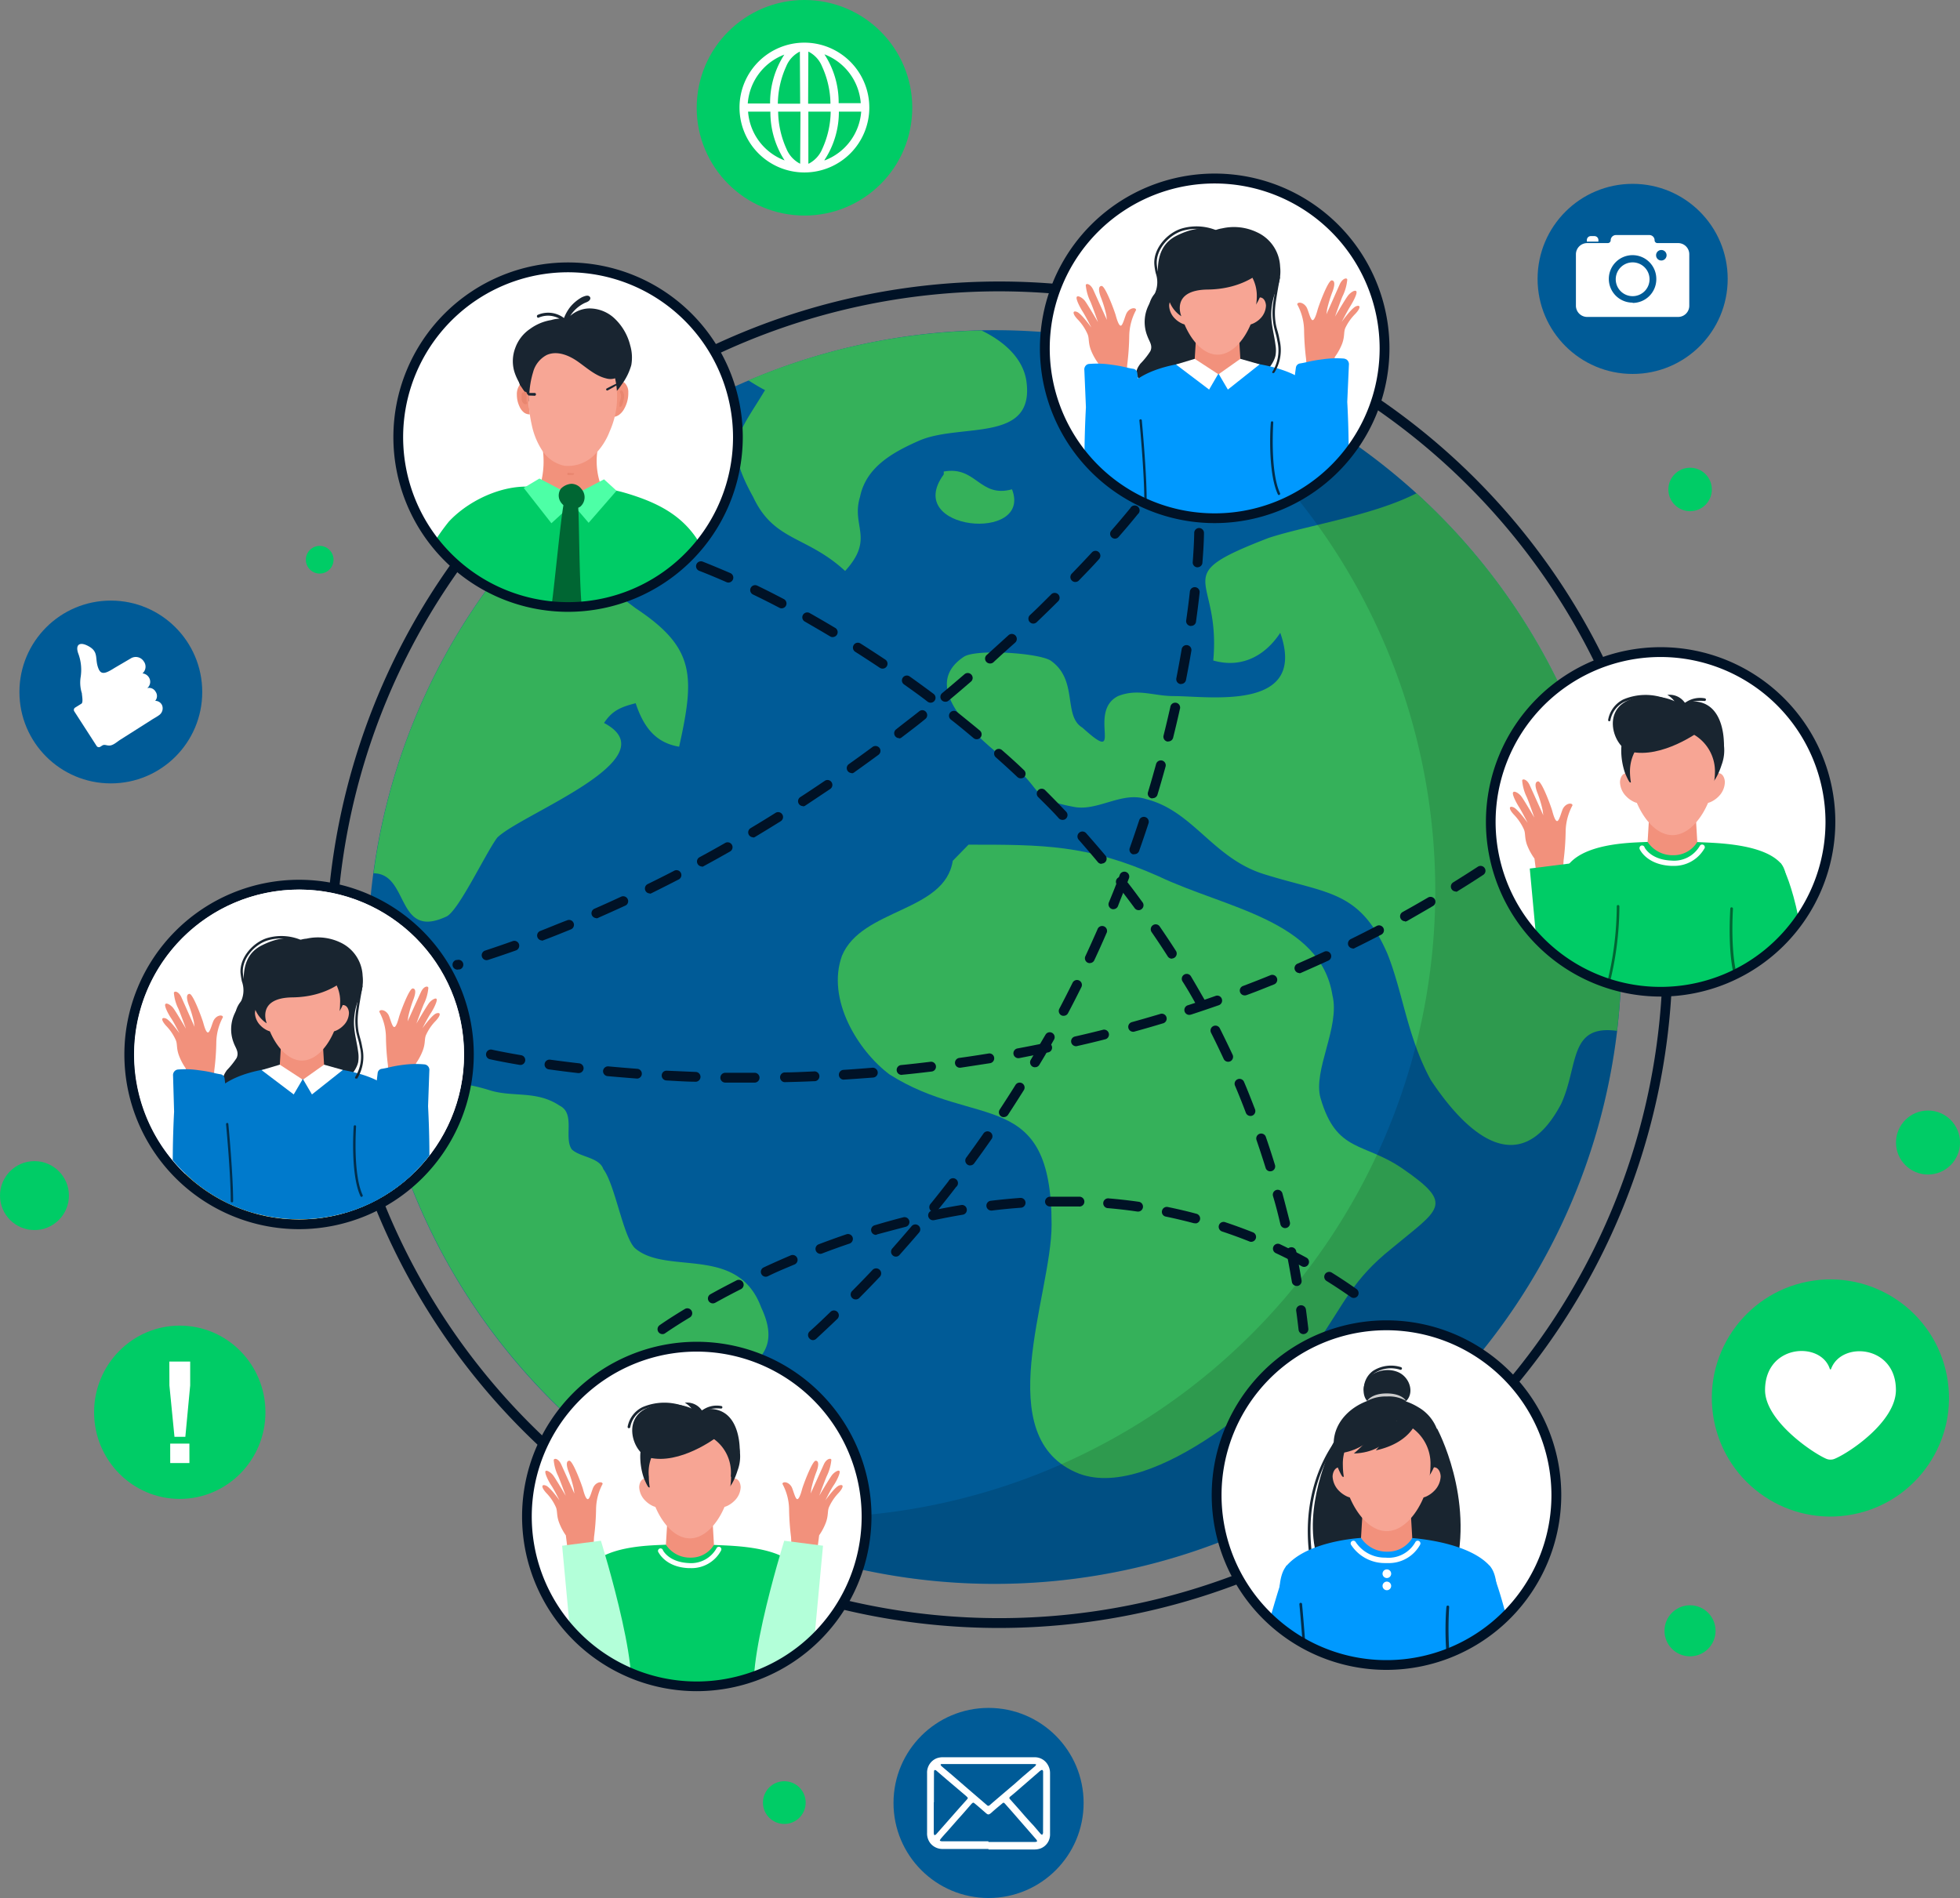 <svg xmlns="http://www.w3.org/2000/svg" viewBox="0 0 263.32 255"><rect x="0" y="0" width="263.32" height="255" fill="#808080" stroke="none"/><defs><clipPath id="clip-path"><circle class="cls-1" cx="186.27" cy="200.87" r="22.81"/></clipPath><clipPath id="clip-path-2"><circle class="cls-1" cx="40.17" cy="141.67" r="22.81"/></clipPath><clipPath id="clip-path-3"><path class="cls-2" d="M60.8 145.36c0 11.11-10.3 19.1-21.41 19.1s-21.18-10.07-22-21.15c-1.83-25.72 9.77-21.89 20.88-21.89s22.53 12.83 22.53 23.94z"/></clipPath><clipPath id="clip-path-4"><path class="cls-3" d="M23.84 164s1.52-17 18.34-17.44 18.39 18.08 18.39 18.08z"/></clipPath><clipPath id="clip-path-5"><path class="cls-3" d="M28.85 146.43s-3.77.52-4 2.37-.74 22 5 22 4-7.45 4-7.45z"/></clipPath><clipPath id="clip-path-6"><circle class="cls-1" cx="76.32" cy="58.73" r="22.81"/></clipPath><clipPath id="clip-path-7"><path class="cls-2" d="M70.36 63.74h6.34v4.19h-6.34z"/></clipPath><clipPath id="clip-path-8"><path class="cls-2" d="M76.7 63.74h6.34v4.19H76.7z"/></clipPath><clipPath id="clip-path-9"><circle class="cls-1" cx="163.2" cy="46.8" r="22.81"/></clipPath><clipPath id="clip-path-10"><circle class="cls-1" cx="223.1" cy="110.42" r="22.81"/></clipPath><clipPath id="clip-path-11"><circle class="cls-1" cx="93.61" cy="203.74" r="22.81"/></clipPath><clipPath id="clip-path-12"><circle class="cls-1" cx="40.2" cy="141.67" r="22.15"/></clipPath><style>.cls-1{fill:#fff}.cls-2{fill:none}.cls-3{fill:#fbad00}.cls-4{fill:#005b97}.cls-5{fill:#35b15a}.cls-6{fill:#0c6}.cls-8{fill:#001226}.cls-11{fill:#192530}.cls-12{fill:#f7a594}.cls-13{fill:#f2917c}.cls-15{fill:#09f}.cls-16{fill:#f14a6c}.cls-17{fill:#002e4d}.cls-21{fill:#f8b0a1}.cls-22{fill:#192531}.cls-23{fill:#353c48}.cls-24{fill:#f7a695}.cls-28{fill:#f2927c}.cls-33{fill:#063}.cls-37{fill:#b3ffd9}.cls-39{fill:#007acc}</style></defs><g id="Layer_2" data-name="Layer 2"><g id="Layer_1-2" data-name="Layer 1"><path class="cls-4" d="M217.84 128.57a84.22 84.22 0 1 1-84.21-84.21 84.21 84.21 0 0 1 84.21 84.21z"/><path class="cls-5" d="M128 115.65c-1.07 6.91-12.22 6.38-14.88 12.75-2.12 5.85 2.13 12.76 6.38 15.95 11.69 7.43 21.78 1.6 21.78 20.19 0 9.56-8.5 28.69 3.72 33.46 10.1 3.73 27.1-11.68 31.89-17.52 3.71-5.32 4.77-8.51 10.09-12.76 6.37-5.31 8.5-5.84 1.59-10.62-5.31-3.72-9-2.13-11.16-9.57-1.06-3.72 2.66-9.56 1.6-13.81-1.6-10.1-14.34-11.69-23.38-16-9.56-4.24-15.41-4.24-25.51-4.24z"/><path class="cls-5" d="M190.3 66.27c-5.82 3-14.9 4.36-19.86 6-13.82 5.32-6.38 4.78-7.44 16.47 3.72 1.06 6.9-.53 9-3.72 3.72 10.63-9.56 8.5-14.34 8.5-2.66 0-4.79-1.06-7.45 0-4.25 2.13 1.07 9.56-4.78 4.25-2.66-1.59-.53-6.37-4.25-9-1.59-1.06-10.09-1.6-11.69-.53-6.37 4.25 2.13 11.15 6.91 14.87 3.72 3.19 2.13 4.25 8 5.32 3.18.53 6.37-2.13 9.57-1.07 6.37 1.6 9 8 15.93 10.11 8.5 2.65 12.75 2.12 16.48 10.63 2.12 5.3 2.66 11.15 5.84 17 5.31 8 12.22 13.27 17.53 3.18 2.34-5.14 1-10.68 7.49-9.78a85.51 85.51 0 0 0 .6-9.92 84 84 0 0 0-27.54-62.31zM85.29 167.68c-1.59-1.59-2.65-8.5-4.24-10.62-.54-1.59-3.19-1.59-4.25-2.66-1.07-1.6.53-4.79-1.61-5.85-3.17-2.12-6.37-1.06-9.55-2.12-5.32-1.6-2.66.53-6.91-4.25-3.2-3.2-5.46-9.47-9.3-12.65a84.09 84.09 0 0 0 34.83 67.24 66.89 66.89 0 0 1 9-8.37c4.79-4.24 12.76-4.78 9-12.75-3.15-8.5-12.71-4.25-16.97-7.97zm.11-85.96c-5.14-3.84-9.51-7.87-14.73-9.06a83.83 83.83 0 0 0-20.49 44.67c4.81 0 3 8.94 9.72 5.84 1.59-.54 5.31-8.5 6.9-10.63 3.19-3.18 23.38-10.62 14.35-15.41 1.06-1.59 2.13-2.12 4.25-2.65 1.06 3.19 2.66 5.31 5.84 5.84 2.13-9.57 2.13-13.32-5.84-18.6z"/><path class="cls-6" d="M81.13 72.26c1.06 0 9-7.44 9-8a6.15 6.15 0 0 0-3.5-5.64 83.45 83.45 0 0 0-11.94 9.75c2.05 1.84 3.47 3.89 6.44 3.89z"/><path class="cls-5" d="M131.86 44.4a84 84 0 0 0-31.32 6.7c.75.47 1.49.93 2.24 1.31-3.59 6-5.58 7.17-1.6 14.35 2.8 6 7.17 5.17 12.36 9.95 4-4.38.79-6 2-9.95.81-4 4.39-6 8-7.58 5.58-2.38 15.54.4 14.35-8-.43-2.86-2.72-5.18-6.03-6.78z"/><path class="cls-5" d="M126.79 63.35c4.39-.79 4.78 3.59 9.17 2.39 2.79 7.18-14.75 5.59-9.17-2z"/><path d="M149 45.77a84.22 84.22 0 0 1-40.39 158.12 85.25 85.25 0 0 1-15.35-1.42A84.21 84.21 0 1 0 149 45.77z" opacity=".13"/><path class="cls-8" d="M134.25 218.72a90.45 90.45 0 1 1 90.45-90.45 90.56 90.56 0 0 1-90.45 90.45zm0-179.58a89.13 89.13 0 1 0 89.14 89.13 89.23 89.23 0 0 0-89.14-89.13z"/><circle class="cls-6" cx="245.91" cy="187.82" r="15.93" transform="rotate(-10.9 245.915 187.824)"/><path class="cls-1" d="M246 183.92a.09.09 0 0 1-.17 0c-1.2-3.76-8.7-3.35-8.7 2.84 0 4.07 6.23 8.35 8.2 9.22a1.47 1.47 0 0 0 1.18 0c2-.84 8.2-5 8.2-9.23.01-6.05-7.35-6.6-8.71-2.83z"/><circle class="cls-4" cx="14.89" cy="92.97" r="12.28"/><path class="cls-1" d="M20.85 94.16a1 1 0 0 0 .06-1.22 1 1 0 0 0-1.13-.49A1.1 1.1 0 0 0 20 91a1.15 1.15 0 0 0-.86-.53 1.19 1.19 0 0 0 .17-1.62 1.27 1.27 0 0 0-1.76-.38l-2.15 1.26c-1.15.73-1.8 1-2.16.12-.55-1.3.09-2.22-1.29-3-1.21-.69-1.84-.28-1.46.88a6.31 6.31 0 0 1 .34 3.27 4.79 4.79 0 0 0 .17 2.15c0 .25.21 1.22-.06 1.39l-.85.53a.36.36 0 0 0-.11.5l3 4.65a.35.35 0 0 0 .49.11l.27-.17c.28-.18.57 0 .86 0 .55.06 1.12-.5 1.55-.77l4.19-2.66c.35-.23.77-.44 1.1-.7a1.11 1.11 0 0 0 .32-1.31 1 1 0 0 0-.91-.56z"/><circle class="cls-4" cx="219.34" cy="37.47" r="12.77"/><path class="cls-1" d="M219.34 35.25a2.27 2.27 0 1 0 2.27 2.26 2.27 2.27 0 0 0-2.27-2.26z"/><path class="cls-1" d="M225.45 32.66h-2.78a.38.38 0 0 1-.38-.38.7.7 0 0 0-.7-.7h-4.52a.71.71 0 0 0-.68.73.39.39 0 0 1-.38.35h-2.78a1.51 1.51 0 0 0-1.51 1.5v6.92a1.51 1.51 0 0 0 1.51 1.5h12.22a1.5 1.5 0 0 0 1.5-1.5v-6.92a1.5 1.5 0 0 0-1.5-1.5zm-6.11 8a3.19 3.19 0 1 1 3.18-3.19 3.19 3.19 0 0 1-3.18 3.23zm3.85-5.66a.7.7 0 0 1-.7-.71.7.7 0 0 1 .7-.7.7.7 0 0 1 .71.7.71.71 0 0 1-.71.71z"/><path class="cls-1" d="M214.21 31.72h-.49a.53.53 0 0 0-.53.53v.21h1.55v-.21a.53.53 0 0 0-.53-.53z"/><circle class="cls-4" cx="132.81" cy="242.23" r="12.77"/><path class="cls-1" d="M132.79 248.41h-6.09a2.08 2.08 0 0 1-1.71-.77 2.13 2.13 0 0 1-.44-1.4v-8a2.07 2.07 0 0 1 1.26-2 2.34 2.34 0 0 1 .92-.15h12.28a2 2 0 0 1 1.75 1 2.13 2.13 0 0 1 .31 1.12v8.2a2 2 0 0 1-1.27 1.93 2.46 2.46 0 0 1-.9.14h-6.1zm0-.94h6.31a.75.75 0 0 0 .24-.08.8.8 0 0 0-.1-.23l-1.9-2.18-1.34-1.54-1-1.13c-.08-.08-.17-.16-.28-.07-.49.41-1 .82-1.47 1.25s-.55.31-.91 0-.89-.78-1.34-1.15c-.24-.2-.26-.19-.47 0-.59.67-1.17 1.36-1.76 2l-1.53 1.74c-.3.33-.6.66-.88 1a.8.8 0 0 0-.1.23l.23.07h6.3zm0-10.47h-6.27a.23.23 0 0 0-.15.06.19.19 0 0 0 .06.15.81.81 0 0 0 .16.16l1.36 1.15 2.08 1.8 2.57 2.21a.24.24 0 0 0 .36 0l.55-.48 2.89-2.46c.42-.37.83-.75 1.26-1.11l1.42-1.21a.8.8 0 0 0 .13-.22 1.12 1.12 0 0 0-.21-.05zm-7.34 5.14v4.17a.8.8 0 0 0 .09.26.73.73 0 0 0 .23-.13l1.34-1.52 1.69-1.92 1.1-1.23c.08-.09.18-.19.06-.31a4 4 0 0 0-.3-.28l-2.43-2.06-1.43-1.23a.31.31 0 0 0-.23-.08c-.06 0-.09.15-.09.23-.01 1.35-.01 2.72-.01 4.1zm14.69.06v-4.18a.29.29 0 0 0-.1-.22c-.05 0-.16 0-.22.07a1.21 1.21 0 0 0-.26.2l-2.12 1.84c-.56.48-1.13 1-1.68 1.43-.21.18-.21.25 0 .46l1.28 1.44c.59.69 1.19 1.37 1.79 2l1 1.17a1 1 0 0 0 .2.11c0-.08.07-.15.1-.23s0-.05 0-.08z"/><circle class="cls-6" cx="108.08" cy="14.48" r="14.48" transform="rotate(-84.35 108.08 14.48)"/><circle class="cls-6" cx="259.02" cy="153.5" r="4.3"/><circle class="cls-6" cx="105.37" cy="242.18" r="2.87"/><circle class="cls-6" cx="4.63" cy="160.63" r="4.63"/><circle class="cls-6" cx="227.06" cy="65.76" r="2.92"/><circle class="cls-6" cx="42.95" cy="75.2" r="1.86"/><circle class="cls-6" cx="227.05" cy="219.1" r="3.43"/><path d="M108.08 5.73a8.72 8.72 0 1 0 8.71 8.72 8.73 8.73 0 0 0-8.71-8.72zm-2.71 1.61a11.88 11.88 0 0 0-1.91 6.56h-3a7.61 7.61 0 0 1 4.91-6.56zM100.5 15h3a11.87 11.87 0 0 0 1.91 6.55A7.6 7.6 0 0 1 100.5 15zm7 7a3.91 3.91 0 0 1-1.84-2 12.55 12.55 0 0 1-1.12-5h3zm0-8.07h-3a12.47 12.47 0 0 1 1.12-5 3.83 3.83 0 0 1 1.84-2zm1.1-7a3.83 3.83 0 0 1 1.84 2 12.3 12.3 0 0 1 1.13 5h-3zm0 15V15h3a12.38 12.38 0 0 1-1.13 5 3.91 3.91 0 0 1-1.84 2zm2.16-.42A11.78 11.78 0 0 0 112.7 15h3a7.61 7.61 0 0 1-4.91 6.55zm1.91-7.65a11.79 11.79 0 0 0-1.91-6.56 7.62 7.62 0 0 1 4.88 6.56z" fill-rule="evenodd" fill="#fff"/><ellipse class="cls-6" cx="24.15" cy="189.74" rx="11.51" ry="11.64"/><path class="cls-1" d="m22.75 182.93.01 3.2.68 6.91h1.46l.65-6.91v-3.2h-2.8z"/><path class="cls-1" transform="rotate(-.09 25.305 203.738)" d="M22.88 193.95h2.58v2.61h-2.58z"/><circle class="cls-1" cx="186.27" cy="200.87" r="22.81"/><g clip-path="url(#clip-path)"><path class="cls-11" d="M179.18 193.76s-3.83 7.45-2.54 14.19 17.07 9.83 18.81 3.3c2.66-10-2.37-19.3-2.37-19.3z"/><path class="cls-12" d="M191.7 197.52c.09-.23.72-.39.92-.39.64 0 .91.69.93 1.23a2.9 2.9 0 0 1-.93 2c-.46.48-1.62 1.15-1.86.68s.94-3.51.94-3.52z"/><path class="cls-11" d="M185.4 189c-1.15-.19-2.08-.61-2.2-2-.19-2.24 2.51-3.52 4.59-2.67 1.82.75 2.47 3.42.46 4.36a5.51 5.51 0 0 1-2.85.31z"/><path class="cls-12" d="M180.88 197.52c-.09-.23-.72-.39-.92-.39-.63 0-.91.69-.93 1.23a2.9 2.9 0 0 0 .93 2c.47.48 1.63 1.15 1.86.68s-.93-3.51-.94-3.52z"/><path class="cls-13" d="m183.23 200.3-.47 7.77a5.23 5.23 0 0 0 7.07.23l-.47-8z"/><path class="cls-11" d="M180.41 198.41c-.16 0-.68-1.23-.72-1.35a9.77 9.77 0 0 1-.51-3.3c.12-2.85 2.44-4.94 5-5.7a8.4 8.4 0 0 1 6.36 1 5.71 5.71 0 0 1 2.5 7c-.32 1-1.12 3.13-2.48 3.13.04-.07-9.96-.78-10.15-.78z"/><path class="cls-12" d="M192.18 196.88c0 3.84-2.63 8.83-5.88 8.83s-5.89-5-5.89-8.83a5.89 5.89 0 1 1 11.77 0z"/><path d="M183.68 188.21s.54-1 2.62-1 2.6 1 2.6 1a4.58 4.58 0 0 0-2.58-.59 5.34 5.34 0 0 0-2.64.59z" fill="#ccc"/><path class="cls-11" d="M190.43 190.6s-.6 3.16-5.59 4.26c0 0 2.7-3.12 2.95-4.26zM176 208.37a.18.18 0 0 1-.18-.16c-1-10.26 4.46-15.73 4.51-15.78a.18.18 0 0 1 .26.26c-.06.05-5.43 5.4-4.4 15.48a.19.19 0 0 1-.17.2z"/><path class="cls-11" d="M186.65 190.72s-2.57 4.31-7.06 4.56c0 0 3.29-4.29 3.53-5.44z"/><path class="cls-11" d="M187.79 190.94s-.66 4.15-5.9 4.34c0 0 3.25-2.71 3.28-4.49.02-1.13 2.62.15 2.62.15z"/><path class="cls-15" d="M200.17 210.41c-2.58-2.92-8.71-3.63-10.44-3.77a3.84 3.84 0 0 1-3.36 1.83 4.12 4.12 0 0 1-3.52-1.85c-1.53.11-7.39.73-10 3.74-3.05 3.46 1.95 18.78 1.95 18.78h23s5.42-15.27 2.37-18.73z"/><path class="cls-16" d="m186.26 224.75-11.74 1.02 1 14.05h21.47l.72-13.38-11.45-1.69z"/><path class="cls-1" d="M186.39 210h-.29a5.39 5.39 0 0 1-4.6-2.47.36.36 0 0 1 .64-.34 4.7 4.7 0 0 0 4 2.08 4.13 4.13 0 0 0 4-2.07.36.36 0 0 1 .48-.17.37.37 0 0 1 .18.48 4.8 4.8 0 0 1-4.41 2.49zm.51 1.43a.58.58 0 1 1-.58-.58.58.58 0 0 1 .58.58z"/><circle class="cls-1" cx="186.32" cy="213.07" r=".58"/><path class="cls-15" d="M172.81 210.36s-4.75 14-4.44 19.31a3.66 3.66 0 0 0 4 3c3.6-.73 2.45-5.07 3.27-8 .61-2.26 1.23-4.53 1.85-6.79.01 0 1.31-9.55-4.68-7.52z"/><path class="cls-15" d="M179.73 217.12s-12.81 11-10.49 13.08c6.1 5.57 7.63 2.19 11.8-2a101.63 101.63 0 0 0 7.47-8.87.63.63 0 0 0-.08-.79c-.72-.85-.83-1.19-2.09-2.61a17.46 17.46 0 0 0-2.29-2.22 1.08 1.08 0 0 0-.4-.2.75.75 0 0 0-.76.25zm20.44-6.71s2.67 5.37 4.8 20.4c0 0-7 3.94-8.27-2.75s-2.82-12.73-2.1-14.41 2.18-4.84 5.57-3.24z"/><path class="cls-12" d="M181.09 229.14a8 8 0 0 0-4.16-.15c-1.93.58-2.41 1.14-3.06 3.3a1.21 1.21 0 0 0 .53 1.57 36 36 0 0 0 6 .18l.3-.48z"/><path class="cls-16" d="M180 234.48s23.61 1 24.9-2.77c1-2.78-4.22-4.7-4.22-4.7l-19.89 1.14z"/><path class="cls-17" d="M175.48 227.6a.18.18 0 0 1-.18-.18c0-4.19-.72-11.8-.73-11.88a.18.18 0 0 1 .16-.2.19.19 0 0 1 .2.17c0 .07.73 7.7.73 11.91a.18.18 0 0 1-.18.18zm20.02-.84a.19.19 0 0 1-.17-.1c-1.57-3.37-1.07-10.48-1-10.78a.17.17 0 0 1 .19-.17.18.18 0 0 1 .17.19c0 .08-.52 7.32 1 10.6a.17.17 0 0 1-.09.24.1.1 0 0 1-.1.02z"/><path d="M182.76 228a.18.18 0 0 1-.17-.14.17.17 0 0 1 .13-.22c.08 0 8-1.89 13.73-1a.18.18 0 1 1 0 .36c-5.67-.86-13.52 1-13.59 1z" fill="#de0250"/><path class="cls-11" d="M183.41 186.9a.18.18 0 0 1-.18-.18 3 3 0 0 1 1.23-2.54 4.47 4.47 0 0 1 3.76-.5.18.18 0 1 1-.11.35 4.05 4.05 0 0 0-3.44.45 2.63 2.63 0 0 0-1.07 2.24.18.18 0 0 1-.19.18z"/></g><path class="cls-8" d="M186.27 224.35a23.48 23.48 0 1 1 23.48-23.48 23.5 23.5 0 0 1-23.48 23.48zm0-45.63a22.16 22.16 0 1 0 22.16 22.15 22.18 22.18 0 0 0-22.16-22.15z"/><circle class="cls-1" cx="40.17" cy="141.67" r="22.81"/><g clip-path="url(#clip-path-2)"><g clip-path="url(#clip-path-3)"><path class="cls-21" d="M28.57 147.42a13.89 13.89 0 0 1-.26-2.11 34.91 34.91 0 0 0-.24-3.84 7.5 7.5 0 0 1 .43-3.59c-.08-.36-.86-.24-1.19.55-.17.4-.27 1.7-.55 1.81s-.68-.84-.87-1.3-1.92-3.72-2.4-3.64-.28.8.05 1.43a15.92 15.92 0 0 1 1.08 2.33c.15.57.18.67.18.67s-2-3.2-2.37-3.78c-.49-.77-1.09-.76-1.09-.45a6.36 6.36 0 0 0 .93 2.13c.46.78 1.4 2.55 1.4 2.55s-1.77-2.27-2.16-2.62-1-.63-1.13-.33.61 1.3 1.08 1.82a23.59 23.59 0 0 1 1.42 1.95s-1.55-1.67-2.19-1.82-.63.3.22 1a6.87 6.87 0 0 1 1.55 1.73c.35.52.23 1.08.73 2a7.69 7.69 0 0 0 1.19 1.69L25 148z"/><path class="cls-22" d="M41.63 126.74s-8.47-.69-7.81 9.44c.13 2.09 1.21 3.76.93 5.87-.36 2.71-4.23 5.08-3.27 7.87a3.64 3.64 0 0 0 1 1.42c2.14 2 5.62 2.55 8.44 2.75A15.94 15.94 0 0 0 51 151.67c2.2-1.49 3-3.72 1.49-6a12.19 12.19 0 0 1-1.61-2.67c-.7-2.06.32-4.07.65-6.08a12.06 12.06 0 0 0-.85-6c-1.52-3.82-5.05-6.15-9.05-4.18z"/><path class="cls-23" d="M47.46 142.37c-.46 3 1.1 5.73 2.58 8.2a.09.09 0 1 0 .15-.09c-1.45-2.43-3-5.12-2.56-8.06 0-.11-.16-.16-.17 0zm-9.21.38a15.41 15.41 0 0 1-1.25 4.46 15.08 15.08 0 0 1-1.07 1.93c-.21.33-.43.64-.66 1l-.37.46c-.07.08-.4.54-.47.53.11 0 .16-.15.05-.18a.15.15 0 0 0-.16.23c.12.21.36 0 .45-.15a15.28 15.28 0 0 0 3.18-5.78 16.91 16.91 0 0 0 .51-2.45c0-.11-.17-.11-.18 0z"/><path class="cls-24" d="M38.72 136.17a1.92 1.92 0 0 1-1.84 2.12c-1.32 0-1.84-1.7-1.84-3s1.09-1.51 2-.92 1.68.51 1.68 1.8zm7.43 0a1.93 1.93 0 0 0 1.85 2.12c1.41 0 1.84-1.7 1.84-3s-1.08-1.51-2-.92-1.69.51-1.69 1.8z"/><path class="cls-3" d="M23.84 164s1.52-17 18.34-17.44 18.39 18.08 18.39 18.08z"/><g clip-path="url(#clip-path-4)"><path class="cls-1" d="M37.4 146.83c-.45 1.41-.84 3-.09 4.36a4.19 4.19 0 0 0 3.11 1.88 9.28 9.28 0 0 0 4.35.07c1.29-.41 2.8-1.41 3-2.85s-.66-3.21-1.45-4.5a.69.69 0 0 0-1.2.7 11.14 11.14 0 0 1 1 2 3 3 0 0 1 .26 1.8c-.18.62-1 1-1.47 1.3a4 4 0 0 1-2.21.37 7 7 0 0 1-3.65-.86c-1.24-.93-.67-2.68-.29-3.89.28-.86-1.07-1.23-1.34-.37zm-3.52 4.56a.12.12 0 0 0 0-.23.12.12 0 1 0 0 .23zm.01 7.61a.6.6 0 0 0 .27-.06.57.57 0 0 0 .23-.15.46.46 0 0 0 .14-.22.6.6 0 0 0 .06-.27v-.18a.87.87 0 0 0-.18-.31l-.14-.11a.75.75 0 0 0-.36-.1.6.6 0 0 0-.27.06.48.48 0 0 0-.22.15.54.54 0 0 0-.15.22.66.66 0 0 0-.06.27v.19a.58.58 0 0 0 .18.3l.14.11a.62.62 0 0 0 .35.1zm2.4-3.69-.06.11a.61.61 0 0 0-.08.26.53.53 0 0 0 0 .28.7.7 0 0 0 .13.24.66.66 0 0 0 .19.18l.17.07a.77.77 0 0 0 .37 0l.17-.07a.75.75 0 0 0 .25-.25l.05-.11a.62.62 0 0 0 .09-.26.54.54 0 0 0 0-.28.55.55 0 0 0-.12-.24.7.7 0 0 0-.2-.18l-.16-.07a.77.77 0 0 0-.37 0l-.17.07a.75.75 0 0 0-.25.25zm2.71 6.46a.12.12 0 1 0 0-.23.12.12 0 0 0 0 .23zm5.22-3.3v.06a.4.4 0 0 0 .06.26.49.49 0 0 0 .14.23.55.55 0 0 0 .23.14.42.42 0 0 0 .27.06h.18a.87.87 0 0 0 .31-.18l.11-.14a.73.73 0 0 0 .09-.35v-.06a.42.42 0 0 0-.06-.27.63.63 0 0 0-.37-.37.58.58 0 0 0-.26-.06h-.19a.65.65 0 0 0-.31.18l-.11.14a.7.7 0 0 0-.09.35zm-2.82-2.54h.05a.6.6 0 0 0 .27-.06.57.57 0 0 0 .23-.15.52.52 0 0 0 .14-.22.42.42 0 0 0 .06-.27v-.19a.83.83 0 0 0-.18-.3l-.14-.11a.65.65 0 0 0-.36-.1h-.07a.6.6 0 0 0-.27.06.72.72 0 0 0-.37.37.6.6 0 0 0-.06.27v.19a.62.62 0 0 0 .18.3l.14.11a.71.71 0 0 0 .35.1zm8.42-2.29v.05a.6.6 0 0 0 .06.27.55.55 0 0 0 .14.22.57.57 0 0 0 .23.15.6.6 0 0 0 .27.06h.18a.65.65 0 0 0 .31-.18l.11-.14a.68.68 0 0 0 .09-.35v-.05a.42.42 0 0 0-.06-.27.46.46 0 0 0-.14-.23.64.64 0 0 0-.22-.14.66.66 0 0 0-.27-.06h-.19a.87.87 0 0 0-.31.18l-.1.14a.65.65 0 0 0-.1.36zM51 159l.11.06a.47.47 0 0 0 .26.08.5.5 0 0 0 .27 0 .56.56 0 0 0 .24-.13.47.47 0 0 0 .18-.19l.07-.17a.77.77 0 0 0 0-.37l-.07-.17a.75.75 0 0 0-.25-.25l-.11-.05a.5.5 0 0 0-.26-.08.54.54 0 0 0-.28 0 .46.46 0 0 0-.23.12.49.49 0 0 0-.18.2l-.07.17a.59.59 0 0 0 0 .37l.07.16a.6.6 0 0 0 .25.25zm-21-2.29v-.11a.66.66 0 0 0-.06-.27.54.54 0 0 0-.15-.22.4.4 0 0 0-.22-.14.42.42 0 0 0-.27-.06h-.18a.65.65 0 0 0-.31.18l-.11.14a.74.74 0 0 0-.1.35v.11a.6.6 0 0 0 .06.27.57.57 0 0 0 .15.23.64.64 0 0 0 .22.14.66.66 0 0 0 .27.06h.19a.75.75 0 0 0 .3-.18l.11-.15a.6.6 0 0 0 .1-.35z"/></g><path class="cls-13" d="M39.2 141a20.07 20.07 0 0 1-1.28 6.76c-1.27 3 1 4.61 3.82 4.71 3.17.1 5.55-1.17 5.19-3.56s-2-3.88-1.3-8.31z"/><path class="cls-13" d="M42.1 152.46h-.36a4.62 4.62 0 0 1-3.8-1.71 3.2 3.2 0 0 1 0-3.05 20.38 20.38 0 0 0 1.23-6.7l6.46-.41a10.56 10.56 0 0 0 .68 6.15 10.5 10.5 0 0 1 .62 2.16 2.54 2.54 0 0 1-.61 2.17 5.69 5.69 0 0 1-4.22 1.39zM39.23 141a20.29 20.29 0 0 1-1.23 6.73 3.14 3.14 0 0 0 0 3 4.55 4.55 0 0 0 3.75 1.69c2 .06 3.71-.44 4.57-1.4a2.5 2.5 0 0 0 .6-2.12 11.09 11.09 0 0 0-.63-2.15 10.78 10.78 0 0 1-.69-6.14z"/><path class="cls-21" d="M48.62 134.93c0 5.42-3.31 8.67-6.18 8.67s-6.18-3.11-6.18-8.67c0-3.41 1.13-7.06 6.18-7.06 5.56 0 6.18 3.65 6.18 7.06z"/><path class="cls-22" d="M41.73 127.21c-.28.06-1.13 2-.38 4.16s5.95 3.85 8.48 3.19c0 0-.38-8.95-8.1-7.35z"/><path class="cls-22" d="M42.44 130.86s-4.95 4.64-7.78 4.88c0 0 .4-6.31 2.92-6.93a15.77 15.77 0 0 0 4.15-1.6z"/><path class="cls-22" d="M40.52 130.78a8.43 8.43 0 0 0 6.69 4.44c.12 0 .12-.17 0-.18a8.27 8.27 0 0 1-6.54-4.35c-.05-.11-.21 0-.15.09z"/><path class="cls-23" d="M41.22 127.34a9.81 9.81 0 0 0-.07 3.93c0 .11.19.07.17-.05a9.74 9.74 0 0 1 .07-3.84.09.09 0 1 0-.17 0zm-1.44.49c-2.58.42-4.05 2.84-4.69 5.16a.09.09 0 0 0 .18 0c.62-2.27 2-4.63 4.56-5 .11 0 .07-.19 0-.17zm.22 2.06c-1.54.89-3.18 1.87-3.88 3.59-.05.1.13.15.17.05.69-1.67 2.31-2.63 3.8-3.49.1 0 0-.21-.09-.15zm2.86.57a9.68 9.68 0 0 1 3.72 2.89c.07.1.2 0 .12-.12a9.58 9.58 0 0 0-3.7-2.92c-.1-.05-.2.11-.09.15zm-.24-2.18a5.91 5.91 0 0 1 3.51 1.47c.48.38.94.79 1.4 1.2a4.92 4.92 0 0 1 1.2 1.41.09.09 0 0 0 .16-.09 5.51 5.51 0 0 0-1.23-1.45c-.5-.45-1-.89-1.52-1.29a6 6 0 0 0-3.52-1.43.09.09 0 0 0 0 .18zm6.99 12.25c-1 2.84.43 5.71 2.12 7.95.07.1.22 0 .15-.09-1.66-2.2-3.08-5-2.1-7.81 0-.11-.14-.16-.17-.05zm-13.28 1.7a8.54 8.54 0 0 1-3.28 5.41l.12.12.07-.09c.07-.1-.08-.19-.15-.1l-.07.1c-.06.07 0 .18.12.12a8.67 8.67 0 0 0 3.36-5.51c0-.11-.15-.16-.17-.05z"/><path class="cls-3" d="M28.85 146.43s-3.77.52-4 2.37-.74 22 5 22 4-7.45 4-7.45z"/><g clip-path="url(#clip-path-5)"><path class="cls-1" d="m27.12 149.3-.11.11a.44.44 0 0 0-.14.22.45.45 0 0 0-.06.27.42.42 0 0 0 .06.27.46.46 0 0 0 .14.23l.14.1a.64.64 0 0 0 .35.1h.19a.73.73 0 0 0 .31-.17l.11-.11a.68.68 0 0 0 .14-.23.6.6 0 0 0 .06-.27.66.66 0 0 0-.06-.27.64.64 0 0 0-.14-.22l-.14-.11a.88.88 0 0 0-.36-.1h-.18a.65.65 0 0 0-.31.18zm1.59 6.76a.12.12 0 0 0 0-.23.12.12 0 0 0 0 .23z"/></g></g></g><path class="cls-8" d="M40.17 165.14a23.47 23.47 0 1 1 23.48-23.47 23.5 23.5 0 0 1-23.48 23.47zm0-45.62a22.16 22.16 0 1 0 22.16 22.15 22.18 22.18 0 0 0-22.16-22.15z"/><circle class="cls-1" cx="76.32" cy="58.73" r="22.81"/><g clip-path="url(#clip-path-6)"><path class="cls-28" d="M72.67 59.2s-.03.06 0 0zm.03-.08a.34.34 0 0 1 0 .08s.01-.05 0-.08zM72 66.8a35.39 35.39 0 0 1 8.72.09h.8a9.68 9.68 0 0 1-1-7.56 48.78 48.78 0 0 1-7.83-.13 11.72 11.72 0 0 1-.69 7.6z"/><path class="cls-6" d="M83.85 66.18c-4.84-1.4-4.86 1.17-10.8-.49-4.21-1.18-9.72 1.13-12.75 4.39a29 29 0 0 0-2.3 3.3c-.43.84-4.55 7.86-4.49 8.17h43.18c-1.45-9.94-5.47-13.24-12.84-15.37z"/><g clip-path="url(#clip-path-7)"><path class="cls-2" d="M74.39 67.9a2.19 2.19 0 0 0 1.06-.9l1.11-1.48a.8.8 0 0 0 .23-.65.72.72 0 0 0-.34-.37 4.63 4.63 0 0 0-3.19-.72 4.82 4.82 0 0 0-2.9 1.58 9.79 9.79 0 0 0 2.47 2 2 2 0 0 0 1.56.54z"/></g><g clip-path="url(#clip-path-8)"><path class="cls-2" d="M79 67.9a2.06 2.06 0 0 0 1.57-.51 9.57 9.57 0 0 0 2.46-2 4.82 4.82 0 0 0-2.89-1.58 4.64 4.64 0 0 0-3.2.72.76.76 0 0 0-.34.37.8.8 0 0 0 .23.65L77.94 67a2.19 2.19 0 0 0 1.06.9z"/></g><path d="m72.47 64.29 3.98 2.09-.27 1.99-2.1 1.93-3.72-4.75 2.11-1.26zm8.68.11-3.98 2.08.25 1.82 1.66 1.94 3.75-4.31-1.68-1.53z" fill="#4dffa6"/><path class="cls-22" d="M72.37 51.8a2.12 2.12 0 0 0 .95 2.45 1.78 1.78 0 0 0 1.35.22 2.16 2.16 0 0 0 1.15-.87 2.44 2.44 0 0 0 .35-.77 1.48 1.48 0 0 0 0-.86.15.15 0 0 0-.28.07 4.71 4.71 0 0 1 0 .65 2.1 2.1 0 0 1-.19.6 1.87 1.87 0 0 1-.92.88 1.47 1.47 0 0 1-1.23 0 1.94 1.94 0 0 1-.84-.88 1.82 1.82 0 0 1-.15-1.39c.06-.14-.14-.24-.19-.1z"/><path class="cls-28" d="M81.44 51.38a.57.57 0 0 0-.18.36 12.45 12.45 0 0 0-.26 2.18 3 3 0 0 0 .13 1.23A1.36 1.36 0 0 0 82 56a1.54 1.54 0 0 0 1.16-.26 2.45 2.45 0 0 0 .73-.87 4.24 4.24 0 0 0 .52-2.14 1.7 1.7 0 0 0-.54-1.34 2.83 2.83 0 0 0-2.31-.13c.22.04 0 .03-.12.12z"/><path class="cls-22" d="M74.05 43a6.61 6.61 0 0 0-2.84 1.19 5.2 5.2 0 0 0-2 2.6 5 5 0 0 0-.15 3c.42 1.52 1.46 2.69 2 4.16a.29.29 0 0 0 .31-.34 7.11 7.11 0 0 1 .3-3.72 3.76 3.76 0 0 1 2.92-2.43 7.73 7.73 0 0 0 2.07-.17c.18.33.36.65.54.95a17.68 17.68 0 0 0 3.19 3.91 2.21 2.21 0 0 0 1.53.82c.7 0 1.19-.69 1.59-1.29a8 8 0 0 0 1.3-2.62 5.76 5.76 0 0 0-.14-2.64 7.4 7.4 0 0 0-2-3.53 4.92 4.92 0 0 0-3.61-1.45 4 4 0 0 0-2.45 1 4.7 4.7 0 0 1 2-1.76 2.15 2.15 0 0 0 .46-.22c.16-.12.32-.33.2-.54-.23-.38-.78-.11-1.06 0a5.49 5.49 0 0 0-1.6 1.32 5.73 5.73 0 0 0-.84 1.49 3.77 3.77 0 0 0-.39-.26 3.69 3.69 0 0 0-1-.38 3.54 3.54 0 0 0-2.13.21c-.22.1-.1.47.13.37a3.15 3.15 0 0 1 1.94-.18 3.63 3.63 0 0 1 .85.32 4.32 4.32 0 0 0-1.12.19z"/><path class="cls-24" d="M75.85 62.58a5 5 0 0 0 3.69-1.17 8.91 8.91 0 0 0 2.38-3.48 11.37 11.37 0 0 0 .64-7.42 7.21 7.21 0 0 0-4.94-5.13c-2.38-.56-5.18.69-5.62 1.93a17.78 17.78 0 0 0-.55 9.83 10 10 0 0 0 1.37 3.35 4.74 4.74 0 0 0 3.03 2.09z"/><path class="cls-28" d="M71.13 51.1a1.49 1.49 0 0 0-1.11.36 2.15 2.15 0 0 0-.58 1.59 3.65 3.65 0 0 0 .36 1.58 2 2 0 0 0 .65.83 1.27 1.27 0 0 0 .73.21 17.92 17.92 0 0 1-.05-4.57z"/><path class="cls-22" d="M71 53.06a.07.07 0 0 0 .11-.06 12.08 12.08 0 0 1 .51-3 3.66 3.66 0 0 1 1.82-2.3c1.36-.62 2.94 0 4.18.87s2.38 1.93 3.82 2.27a2 2 0 0 0 1.56-.18 2.06 2.06 0 0 0 .67-2 5.4 5.4 0 0 0-3.27-3.86 7.3 7.3 0 0 0-6-.23 5.62 5.62 0 0 0-3.34 5c0 .44-1.25-.66-1.39-.25a5.55 5.55 0 0 0 .17 2.38c.48.64.59 1.01 1.16 1.36zm10.66-.62.67-.37.32-.19a1.66 1.66 0 0 0 .32-.22.08.08 0 0 0-.07-.13 1.58 1.58 0 0 0-.36.14l-.33.16-.68.35a.15.15 0 0 0-.08.21.15.15 0 0 0 .21.05z"/><path class="cls-22" d="M71.85 53.17A.18.18 0 0 0 72 53a.17.17 0 0 0-.13-.2h-.74a.18.18 0 0 0-.2.14c0 .08 0 .2.14.2z"/><path d="M83.24 54.09a1.09 1.09 0 0 0 0 .26.44.44 0 0 0 0 .28.14.14 0 0 0 .19 0c.09-.06.11-.15.16-.25l.1-.27a4.16 4.16 0 0 0 .13-.59 1.35 1.35 0 0 0-.2-1 .2.2 0 0 0-.32.23 1 1 0 0 1 .08.81c-.04.19-.1.36-.14.53zm-12.93-1.36a.21.21 0 0 0-.23.17v.37a1.09 1.09 0 0 0 0 .17.54.54 0 0 0 0 .22.82.82 0 0 0 .31.59l.08.05h.16a.2.2 0 0 0 .18-.1.18.18 0 0 0-.07-.2v-.06a.41.41 0 0 1 0-.09.41.41 0 0 1 0-.08v-.31a2.72 2.72 0 0 1 0-.39.22.22 0 0 0-.43-.34zm6.38 11.07H77s.11-.05.11-.11a.12.12 0 0 0-.07-.13h-.33l-.32-.05a.16.16 0 0 0-.18.13.16.16 0 0 0 .13.19z" fill="#e8866f" opacity=".98"/><path class="cls-22" d="M79.14 53.73zm-.01 0z"/><path class="cls-33" d="M76.76 68.33a1.73 1.73 0 0 0 1.2-.26 1.67 1.67 0 0 0 .14-2.39 1.69 1.69 0 0 0-1.33-.68 2.21 2.21 0 0 0-1.42.66 1.59 1.59 0 0 0-.06 1.73 2 2 0 0 0 1.47.94z"/><path class="cls-33" d="M76.9 67.36a.63.63 0 0 0-.62 0c-.19.1-.35.27-.54.28-.44 2.16-1.36 12.27-1.74 14.41h4.23c-.43-2.67-.41-13.54-.58-14.12-.09-.15-.65-.49-.75-.57z"/></g><path class="cls-8" d="M76.32 82.2a23.47 23.47 0 1 1 23.47-23.47A23.49 23.49 0 0 1 76.32 82.2zm0-45.62a22.16 22.16 0 1 0 22.16 22.15 22.18 22.18 0 0 0-22.16-22.15z"/><circle class="cls-1" cx="163.2" cy="46.8" r="22.81"/><g clip-path="url(#clip-path-9)"><path class="cls-11" d="M163.09 31s-1.69-1-5 .66c-3.53 1.73-2.28 6-2.49 7.32-.11.65-.59 1-1 1.52a5.09 5.09 0 0 0-.44 4.69c.26.72.74 1.25.38 2a10.29 10.29 0 0 1-1.34 1.68c-.74 1-.71 1.56.17 2.43 1.13 1.13 12.28 4.15 15.56 0 .79-1 2.14-2.22 2.43-3.53a4.17 4.17 0 0 0 0-1.41c-.16-1.3-.53-2.54-.57-3.87a8.75 8.75 0 0 1 .77-3.77 5.76 5.76 0 0 0 .42-2.89 5.31 5.31 0 0 0-3.12-4.63 7.18 7.18 0 0 0-4.67-.52 4.5 4.5 0 0 0-1.1.32z"/><path class="cls-13" d="M151.44 51.12a13.1 13.1 0 0 1 0-2.13 35 35 0 0 0 .27-3.84 7.61 7.61 0 0 1 .92-3.5c0-.37-.82-.36-1.26.39-.22.37-.5 1.65-.78 1.71s-.57-.92-.7-1.4-1.39-3.94-1.89-3.93-.38.75-.14 1.42a15.92 15.92 0 0 1 .76 2.46c.07.58.09.68.09.68l-1.84-4.06c-.39-.83-1-.9-1-.59a6.49 6.49 0 0 0 .64 2.23c.35.84 1 2.72 1 2.72s-1.45-2.49-1.78-2.89-.95-.76-1.08-.48.43 1.37.83 2 1.14 2.1 1.14 2.1-1.32-1.86-1.92-2.1-.67.21.08 1a6.65 6.65 0 0 1 1.3 1.92c.28.57.09 1.1.45 2.12a7.78 7.78 0 0 0 1 1.84l.31 2.51z"/><path class="cls-12" d="M168.42 40.31c.08-.2.65-.35.83-.35.57 0 .81.62.83 1.1a2.6 2.6 0 0 1-.83 1.8c-.42.43-1.46 1-1.67.62s.84-3.16.84-3.17zm-9.69 0c-.08-.2-.65-.35-.83-.35-.57 0-.81.62-.83 1.1a2.57 2.57 0 0 0 .84 1.8c.41.43 1.45 1 1.66.62s-.84-3.16-.84-3.17z"/><path class="cls-13" d="m160.84 42.8-.43 7a4.68 4.68 0 0 0 6.33.21l-.42-7.17z"/><path class="cls-11" d="M158.31 41.11c-.14 0-.61-1.1-.65-1.22a8.66 8.66 0 0 1-.45-3c.1-2.55 2.18-4.43 4.51-5.1a7.51 7.51 0 0 1 5.7.86A5.11 5.11 0 0 1 169.6 39c-.28.87-.95 2.78-2.16 2.78 0-.04-8.97-.67-9.13-.67z"/><path class="cls-12" d="M168.85 39.74c0 3.44-2.36 7.91-5.27 7.91s-5.27-4.47-5.27-7.91a5.27 5.27 0 1 1 10.54 0z"/><path class="cls-15" d="M176.16 52c-2.32-2.62-7.81-3.26-9.36-3.38a3.45 3.45 0 0 1-3 1.63 3.68 3.68 0 0 1-3.15-1.65c-1.38.1-6.62.66-9 3.35-2.73 3.1 1.75 16.83 1.75 16.83H174s4.89-13.67 2.16-16.78z"/><path class="cls-15" d="m163.54 64.71-10.51.91.89 12.6h19.25l.64-12-10.27-1.51z"/><path class="cls-15" d="M151.49 51.82s-4.25 12.59-4 17.3a3.28 3.28 0 0 0 3.59 2.72c3.22-.65 2.2-4.54 2.93-7.2.55-2 1.11-4.06 1.66-6.09-.04.55 1.65-8.71-4.18-6.73z"/><path class="cls-15" d="M145.89 54.72s-1.06 17.82 1.76 17.82c7.43 0 6.23-3.75 6.14-10.08-.06-4.68-.75-10.62-1-12.35a.64.64 0 0 0-.55-.56c-1-.15-1.29-.34-3-.56a13 13 0 0 0-2.87-.1.75.75 0 0 0-.37.11.78.78 0 0 0-.32.74zM176 51.86s2.39 4.81 4.3 18.28c0 0-6.29 3.53-7.41-2.46s-2.51-11.41-1.89-12.92 2-4.33 5-2.9z"/><path class="cls-17" d="M153.89 67.26a.16.16 0 0 1-.16-.16c0-3.75-.65-10.57-.66-10.64a.17.17 0 0 1 .33 0c0 .07.65 6.9.65 10.67a.16.16 0 0 1-.16.13zm17.94-.75a.16.16 0 0 1-.15-.09c-1.41-3-1-9.39-.94-9.66a.16.16 0 0 1 .32 0c0 .07-.46 6.56.91 9.5a.16.16 0 0 1-.08.22z"/><path class="cls-13" d="M175.47 50.37a13.1 13.1 0 0 0 0-2.13 35 35 0 0 1-.27-3.84 7.45 7.45 0 0 0-.92-3.5c0-.37.82-.35 1.26.39.22.37.5 1.65.78 1.72s.57-.93.7-1.41 1.39-3.94 1.89-3.93.38.76.14 1.42a17.91 17.91 0 0 0-.76 2.46c-.07.58-.09.68-.09.68l1.8-4.06c.39-.83 1-.89 1-.59a6.36 6.36 0 0 1-.64 2.24c-.35.83-1 2.71-1 2.71s1.45-2.48 1.79-2.88.94-.77 1.08-.49-.44 1.37-.83 2-1.15 2.09-1.15 2.09 1.32-1.86 1.93-2.1.66.21-.08 1a6.86 6.86 0 0 0-1.33 1.85c-.28.57-.08 1.1-.44 2.13a7.83 7.83 0 0 1-1 1.83l-.32 2.51z"/><path class="cls-15" d="M181 54s1.06 17.82-1.76 17.82c-7.43 0-6.23-3.75-6.14-10.08.06-4.68.75-10.62 1-12.35a.65.65 0 0 1 .55-.56c1-.15 1.3-.34 3-.55a13.11 13.11 0 0 1 2.87-.11 1 1 0 0 1 .38.13.78.78 0 0 1 .32.74z"/><path class="cls-1" d="m160.51 48.21-2.52.76 4.45 3.37 1.21-2.08-3.14-2.05zm6.13 0 2.59.74-4.27 3.39-1.22-2.08 2.9-2.05z"/><path class="cls-11" d="M169.7 36.22s-2.38 2.62-7.44 2.68-3.55 3.59-3.55 3.59a4.06 4.06 0 0 1-1.85-3.62c-.09-2.73 1.93-6.13 3-6.2s9.56-.58 9.59.83zm1.36 13.9h-.09a.15.15 0 0 1 0-.22 5.44 5.44 0 0 0 .64-4.08 9.14 9.14 0 0 0-.27-1.15c-.09-.35-.19-.7-.25-1.07a9.55 9.55 0 0 1-.09-2.5c.07-.73.48-3 .63-3.83a.16.16 0 0 1 .19-.13.16.16 0 0 1 .13.19c-.14.76-.56 3.09-.62 3.8a9 9 0 0 0 .07 2.39c.06.35.16.7.25 1a11.62 11.62 0 0 1 .27 1.2 5.75 5.75 0 0 1-.69 4.31.2.2 0 0 1-.17.09z"/><path class="cls-11" d="M154.53 42.39a.16.16 0 0 1-.16-.14 3.39 3.39 0 0 1 .72-2.74l.1-.17a3.67 3.67 0 0 0 .08-2.64 7.83 7.83 0 0 1-.19-1.2c-.14-2.17 1.79-4.23 3.68-4.8a7.07 7.07 0 0 1 5 .39.18.18 0 0 1 .07.23.19.19 0 0 1-.23.06 6.8 6.8 0 0 0-4.74-.37c-1.76.54-3.57 2.46-3.45 4.47a7.63 7.63 0 0 0 .19 1.15 4 4 0 0 1-.12 2.88l-.1.18a3.07 3.07 0 0 0-.68 2.5.17.17 0 0 1-.14.19z"/></g><path class="cls-8" d="M163.2 70.28a23.48 23.48 0 1 1 23.47-23.48 23.5 23.5 0 0 1-23.47 23.48zm0-45.63a22.16 22.16 0 1 0 22.15 22.15 22.18 22.18 0 0 0-22.15-22.15z"/><circle class="cls-1" cx="223.1" cy="110.42" r="22.81"/><g clip-path="url(#clip-path-10)"><path class="cls-12" d="M229.94 104.25c.08-.22.69-.38.89-.38.62 0 .88.67.9 1.19a2.81 2.81 0 0 1-.9 2c-.45.47-1.58 1.12-1.81.67s.91-3.47.92-3.48zm-10.5 0c-.09-.22-.7-.38-.89-.38-.62 0-.89.67-.91 1.19a2.82 2.82 0 0 0 .91 2c.45.47 1.57 1.12 1.8.67s-.91-3.47-.91-3.48z"/><path class="cls-13" d="m221.72 106.94-.45 7.54a5.06 5.06 0 0 0 6.85.23l-.46-7.77z"/><path class="cls-11" d="M219 105.12c-.15 0-.66-1.2-.7-1.32a9.43 9.43 0 0 1-.49-3.2c.11-2.76 2.37-4.79 4.89-5.53a8.19 8.19 0 0 1 6.17.94 5.54 5.54 0 0 1 2.42 6.76c-.3.94-1.09 3-2.4 3-.02.03-9.73-.65-9.89-.65z"/><path class="cls-12" d="M230.4 103.63c0 3.72-2.55 8.57-5.71 8.57s-5.71-4.85-5.71-8.57a5.71 5.71 0 1 1 11.42 0z"/><path class="cls-6" d="M239.25 116c-2.51-2.83-9.54-2.74-11.23-2.87a3.71 3.71 0 0 1-3.26 1.77 4 4 0 0 1-3.41-1.79c-1.49.11-7.92 0-10.49 2.89-3 3.36 2.64 19 2.64 19h22.28s6.43-15.67 3.47-19z"/><path class="cls-6" d="m224.65 130.67-11.38.99.96 13.63h20.84l.7-12.98-11.12-1.64z"/><path class="cls-1" d="M224.78 116.33h-.28c-3.24-.15-4.18-2.16-4.21-2.24a.36.36 0 0 1 .17-.47.36.36 0 0 1 .47.18c0 .07.82 1.7 3.6 1.82a4 4 0 0 0 3.85-2 .36.36 0 0 1 .64.31 4.66 4.66 0 0 1-4.24 2.4z"/><path class="cls-6" d="M239.25 116s3.3 5.08 3.74 20.58c0 0-6.82 3.82-8-2.67s-2.73-12.35-2-14 3.01-5.49 6.26-3.91z"/><path class="cls-33" d="M233.62 132.62a.18.18 0 0 1-.16-.1c-1.52-3.27-1-10.17-1-10.46a.17.17 0 0 1 .19-.16.19.19 0 0 1 .17.19c0 .07-.5 7.1 1 10.28a.19.19 0 0 1-.08.24z"/><path class="cls-11" d="M227.76 97.12s-1.2-4.09-7.15-3.49-4 6.77-1.6 7.35c4.29 1 9.35-2.76 9.35-2.76z"/><path class="cls-11" d="M231.6 100.31s.35-6.09-4.23-6.08a2.22 2.22 0 0 0-2.2 1.58 2.87 2.87 0 0 0-.13 1.31 7.45 7.45 0 0 1 4.31 1.11 13 13 0 0 1 2.25 2.08z"/><path class="cls-11" d="M224 93.36a3.07 3.07 0 0 1 1.49 2.07c.42 1.61 1.2-.32 1.2-.32a2.49 2.49 0 0 0-2.69-1.75zm-7.8 3.55a.17.17 0 0 1-.15-.2 3.79 3.79 0 0 1 2-2.72 7.62 7.62 0 0 1 5.7-.14.18.18 0 0 1 .1.23.17.17 0 0 1-.23.09 7.49 7.49 0 0 0-5.43.14 3.48 3.48 0 0 0-1.84 2.46.18.18 0 0 1-.15.14z"/><path class="cls-11" d="M226.26 95.21a.18.18 0 0 1-.16-.18 1.07 1.07 0 0 1 .4-.69 3.43 3.43 0 0 1 2.53-.52.18.18 0 0 1 .16.19.19.19 0 0 1-.19.17c-2.42-.19-2.55.86-2.55.87a.17.17 0 0 1-.19.16z"/><path class="cls-6" d="M211.72 118.41s-2.54 4-3 19.53c0 0 6.81 3.83 8-2.67s2.73-12.34 2-14-3.72-4.42-7-2.86z"/><path class="cls-13" d="M210.07 117.67a13 13 0 0 1 0-2.13 34.56 34.56 0 0 0 .27-3.84 7.67 7.67 0 0 1 .92-3.5c0-.36-.82-.35-1.26.4-.21.37-.49 1.64-.78 1.71s-.56-.92-.69-1.4-1.4-4-1.89-3.93-.38.75-.14 1.42a15.83 15.83 0 0 1 .75 2.46c.07.58.09.68.09.68s-1.54-3.43-1.84-4.07c-.38-.82-1-.89-1-.59a6.2 6.2 0 0 0 .63 2.24c.35.83 1 2.72 1 2.72s-1.45-2.49-1.78-2.89-.94-.76-1.08-.48.43 1.37.83 2 1.14 2.09 1.14 2.09-1.31-1.86-1.92-2.1-.67.21.08 1a7 7 0 0 1 1.31 1.92c.27.57.08 1.11.44 2.13a8 8 0 0 0 1 1.84l.32 2.5z"/><path class="cls-6" d="M211 116s6.85 22 3 22.84c-6.28 1.37-6.66-2.51-6.66-2.51l-1.82-19.64z"/><path class="cls-33" d="M216.22 131.68h-.05a.18.18 0 0 1-.12-.22 43.27 43.27 0 0 0 1.16-9.69.17.17 0 0 1 .17-.18.19.19 0 0 1 .18.18 43.06 43.06 0 0 1-1.17 9.78.17.17 0 0 1-.17.13z"/></g><path class="cls-8" d="M223.1 133.89a23.47 23.47 0 1 1 23.47-23.47 23.5 23.5 0 0 1-23.47 23.47zm0-45.62a22.16 22.16 0 1 0 22.15 22.15 22.18 22.18 0 0 0-22.15-22.15z"/><circle class="cls-1" cx="93.61" cy="203.74" r="22.81"/><g clip-path="url(#clip-path-11)"><path class="cls-12" d="M97.77 199c.08-.21.68-.36.86-.37.6 0 .86.65.88 1.16a2.69 2.69 0 0 1-.88 1.88c-.43.45-1.52 1.09-1.74.65s.88-3.32.88-3.32zm-10.16 0c-.08-.21-.67-.36-.86-.37-.6 0-.86.65-.88 1.16a2.73 2.73 0 0 0 .88 1.88c.43.45 1.52 1.09 1.74.65s-.88-3.32-.88-3.32z"/><path class="cls-13" d="m89.82 201.6-.44 7.29a4.89 4.89 0 0 0 6.63.22l-.44-7.51z"/><path class="cls-11" d="M87.17 199.83c-.15 0-.64-1.16-.68-1.28a9 9 0 0 1-.47-3.09c.11-2.68 2.28-4.64 4.73-5.35a7.92 7.92 0 0 1 6 .9 5.37 5.37 0 0 1 2.34 6.55c-.29.91-1 2.93-2.32 2.93-.03 0-9.43-.66-9.6-.66z"/><path class="cls-12" d="M98.22 198.39c0 3.6-2.47 8.29-5.53 8.29s-5.52-4.69-5.52-8.29a5.53 5.53 0 1 1 11 0z"/><path class="cls-6" d="M106.78 210.34c-2.42-2.75-9.23-2.66-10.86-2.78a3.61 3.61 0 0 1-3.16 1.71 3.85 3.85 0 0 1-3.3-1.74c-1.44.11-7.66 0-10.15 2.81-2.87 3.24 2.55 18.34 2.55 18.34h21.56s6.23-15.1 3.36-18.34z"/><path class="cls-6" d="m92.66 224.56-11.02.95.93 13.2h20.17l.68-12.57-10.76-1.58z"/><path class="cls-1" d="M92.78 210.68h-.27c-3.14-.14-4-2.09-4.08-2.17a.34.34 0 0 1 .62-.28c0 .07.8 1.65 3.49 1.77a3.91 3.91 0 0 0 3.73-2 .34.34 0 0 1 .45-.16.35.35 0 0 1 .16.46 4.49 4.49 0 0 1-4.1 2.38z"/><path class="cls-6" d="M104.67 209.25s2.46 3.9 2.88 18.9c0 0-6.59 3.71-7.76-2.58s-2.64-11.95-2-13.53 3.7-4.3 6.88-2.79z"/><path class="cls-13" d="M106.27 208.54a13.38 13.38 0 0 0 0-2.07 33.47 33.47 0 0 1-.26-3.71 7.33 7.33 0 0 0-.89-3.39c0-.35.79-.34 1.22.38.21.36.48 1.6.75 1.66s.55-.89.67-1.35 1.36-3.82 1.83-3.81.37.73.14 1.37A16.42 16.42 0 0 0 109 200c-.07.56-.09.66-.09.66l1.78-3.94c.37-.8 1-.86 1-.57a6.29 6.29 0 0 1-.62 2.17c-.34.8-1 2.62-1 2.62s1.41-2.4 1.73-2.79.91-.74 1-.47-.42 1.33-.81 1.89-1.1 2-1.1 2 1.27-1.8 1.86-2 .64.2-.08 1a6.73 6.73 0 0 0-1.27 1.86c-.26.55-.08 1.07-.42 2.06a7.74 7.74 0 0 1-.93 1.78l-.31 2.42z"/><path class="cls-37" d="M105.36 207s-6.64 21.3-3 22.1c6.08 1.32 6.44-2.43 6.44-2.43l1.77-19z"/><path class="cls-11" d="M95.67 192.09s-1.17-4-6.93-3.38-3.87 6.55-1.54 7.12c4.14 1 9-2.68 9-2.68z"/><path class="cls-11" d="M99.38 195.18s.33-5.9-4.09-5.89a2.13 2.13 0 0 0-2.13 1.54 2.66 2.66 0 0 0-.13 1.26 7.21 7.21 0 0 1 4.18 1.07 13 13 0 0 1 2.17 2.02z"/><path class="cls-11" d="M92 188.46a2.92 2.92 0 0 1 1.45 2c.41 1.55 1.16-.31 1.16-.31a2.4 2.4 0 0 0-2.61-1.69zm-7.53 3.42a.17.17 0 0 1-.15-.19 3.67 3.67 0 0 1 2-2.64 7.5 7.5 0 0 1 5.52-.14.17.17 0 0 1-.14.32 7.19 7.19 0 0 0-5.24.13 3.37 3.37 0 0 0-1.79 2.38.17.17 0 0 1-.2.14z"/><path class="cls-11" d="M94.21 190.24a.16.16 0 0 1-.15-.18 1 1 0 0 1 .39-.66 3.31 3.31 0 0 1 2.44-.5.17.17 0 0 1 .16.18.17.17 0 0 1-.19.16c-2.33-.18-2.46.84-2.46.85a.16.16 0 0 1-.19.15z"/><path class="cls-6" d="M81.41 209.25s-2.46 3.9-2.88 18.9c0 0 6.59 3.71 7.76-2.58s2.65-11.95 2-13.53-3.7-4.3-6.88-2.79z"/><path class="cls-13" d="M79.81 208.54a13.38 13.38 0 0 1 0-2.07 32.35 32.35 0 0 0 .27-3.71 7.42 7.42 0 0 1 .88-3.39c0-.35-.79-.34-1.21.38-.21.36-.48 1.6-.76 1.66s-.55-.89-.67-1.35-1.35-3.82-1.83-3.81-.37.73-.14 1.37a16.42 16.42 0 0 1 .73 2.39c.07.56.09.66.09.66l-1.78-3.94c-.37-.8-.94-.86-1-.57a6 6 0 0 0 .61 2.17c.34.8 1 2.62 1 2.62s-1.41-2.4-1.73-2.79-.91-.74-1-.47.42 1.33.8 1.89 1.1 2 1.1 2-1.27-1.8-1.85-2-.65.2.07 1a6.52 6.52 0 0 1 1.27 1.86c.26.55.08 1.07.43 2.06a7.74 7.74 0 0 0 .93 1.78l.3 2.42z"/><path class="cls-37" d="M80.73 207s6.63 21.3 3 22.1c-6.07 1.32-6.44-2.43-6.44-2.43l-1.77-19z"/></g><path class="cls-8" d="M93.61 227.21a23.47 23.47 0 1 1 23.47-23.47 23.49 23.49 0 0 1-23.47 23.47zm0-45.62a22.16 22.16 0 1 0 22.15 22.15 22.18 22.18 0 0 0-22.15-22.15zm81.5-2.35a.65.65 0 0 1-.65-.59c-.1-.85-.2-1.7-.32-2.54a.66.66 0 1 1 1.31-.17c.11.84.22 1.7.32 2.56a.66.66 0 0 1-.59.73zm-.9-6.47a.65.65 0 0 1-.65-.55c-.22-1.29-.45-2.59-.71-3.86a.66.66 0 0 1 .52-.78.65.65 0 0 1 .77.52c.26 1.28.5 2.6.72 3.91a.66.66 0 0 1-.54.76zm-1.55-7.77a.66.66 0 0 1-.64-.51c-.3-1.28-.62-2.56-1-3.81a.66.66 0 0 1 .47-.81.66.66 0 0 1 .8.47c.34 1.26.67 2.56 1 3.85a.65.65 0 0 1-.49.79zm-2-7.63a.64.64 0 0 1-.63-.47c-.39-1.25-.8-2.5-1.22-3.73a.66.66 0 0 1 1.25-.43c.43 1.24.84 2.51 1.23 3.78a.66.66 0 0 1-.44.82zm-2.66-7.44a.66.66 0 0 1-.62-.42c-.46-1.22-.95-2.45-1.46-3.65a.65.65 0 0 1 .35-.86.65.65 0 0 1 .86.35c.52 1.21 1 2.45 1.48 3.69a.66.66 0 0 1-.38.85.59.59 0 0 1-.23.04zm-3-7.28a.66.66 0 0 1-.6-.38c-.55-1.18-1.12-2.37-1.71-3.54a.66.66 0 0 1 1.18-.59c.59 1.18 1.17 2.38 1.73 3.57a.67.67 0 0 1-.32.88.71.71 0 0 1-.28.06zm-3.56-7.05a.67.67 0 0 1-.58-.35c-.63-1.14-1.28-2.29-2-3.41a.66.66 0 0 1 1.14-.67c.67 1.13 1.33 2.29 2 3.45a.66.66 0 0 1-.27.89.59.59 0 0 1-.32.09zm-4-6.8a.67.67 0 0 1-.56-.31c-.7-1.1-1.43-2.2-2.17-3.27a.67.67 0 0 1 .18-.92.65.65 0 0 1 .91.17c.75 1.09 1.49 2.2 2.2 3.31a.67.67 0 0 1-.56 1zm-4.47-6.52a.65.65 0 0 1-.53-.27c-.77-1.05-1.57-2.1-2.38-3.13a.67.67 0 0 1 .11-.93.67.67 0 0 1 .93.12c.82 1 1.62 2.1 2.4 3.16a.66.66 0 0 1-.14.92.63.63 0 0 1-.45.13zm-4.97-6.22a.65.65 0 0 1-.51-.24c-.83-1-1.7-2-2.57-3a.66.66 0 0 1 1-.88c.88 1 1.75 2 2.59 3a.65.65 0 0 1-.5 1.08zm-5.26-5.91a.65.65 0 0 1-.48-.2c-.89-1-1.82-1.9-2.74-2.82a.66.66 0 1 1 .93-.93c.93.93 1.87 1.89 2.77 2.84a.65.65 0 0 1 0 .93.6.6 0 0 1-.45.18zm-5.6-5.58a.63.63 0 0 1-.45-.17c-.95-.9-1.93-1.79-2.91-2.66a.66.66 0 0 1-.06-.93.65.65 0 0 1 .93 0c1 .87 2 1.77 2.94 2.68a.66.66 0 0 1 0 .93.69.69 0 0 1-.42.15zm-5.92-5.25a.66.66 0 0 1-.42-.15c-1-.84-2-1.68-3.05-2.49a.66.66 0 0 1-.11-.93.66.66 0 0 1 .93-.1c1 .81 2.06 1.66 3.08 2.51a.66.66 0 0 1-.43 1.16zm-6.2-4.91a.73.73 0 0 1-.39-.13c-1-.79-2.12-1.57-3.18-2.33a.65.65 0 0 1-.16-.91.66.66 0 0 1 .92-.16c1.07.76 2.15 1.55 3.21 2.34a.66.66 0 0 1-.4 1.19zm-6.45-4.58a.7.7 0 0 1-.37-.11c-1.09-.73-2.2-1.45-3.3-2.15a.66.66 0 0 1 .7-1.12c1.12.71 2.24 1.44 3.34 2.17a.66.66 0 0 1-.37 1.21zm-6.69-4.23a.69.69 0 0 1-.34-.09c-1.13-.68-2.28-1.34-3.41-2a.65.65 0 0 1-.26-.89.67.67 0 0 1 .9-.26c1.15.65 2.3 1.32 3.44 2a.66.66 0 0 1-.33 1.23zM105 81.73a.56.56 0 0 1-.3-.08c-1.17-.61-2.36-1.21-3.52-1.77a.66.66 0 1 1 .57-1.19c1.18.57 2.38 1.18 3.56 1.8a.66.66 0 0 1 .28.89.67.67 0 0 1-.59.35zm-7.13-3.46a.66.66 0 0 1-.27-.06c-2.28-1-3.62-1.5-3.63-1.51a.66.66 0 1 1 .45-1.24S95.8 76 98.13 77a.66.66 0 0 1 .33.87.67.67 0 0 1-.6.4zm-36.42 52a.66.66 0 0 1-.19-1.29h.14a.65.65 0 0 1 .82.44.67.67 0 0 1-.44.82h-.14a.63.63 0 0 1-.19.03zm3.91-1.27a.66.66 0 0 1-.21-1.28c1.24-.41 2.5-.84 3.73-1.28a.66.66 0 0 1 .84.4.67.67 0 0 1-.4.85c-1.24.44-2.51.87-3.76 1.28zm7.45-2.65a.66.66 0 0 1-.24-1.27c1.22-.47 2.45-1 3.66-1.45a.66.66 0 0 1 .5 1.22c-1.22.5-2.46 1-3.69 1.46a.66.66 0 0 1-.23.07zm7.31-3a.67.67 0 0 1-.6-.39.66.66 0 0 1 .34-.87c1.2-.52 2.4-1.07 3.59-1.62a.67.67 0 0 1 .88.33.65.65 0 0 1-.32.87c-1.2.55-2.42 1.1-3.62 1.63a.86.86 0 0 1-.27.09zm7.18-3.32a.64.64 0 0 1-.59-.37.66.66 0 0 1 .3-.88c1.18-.58 2.37-1.17 3.52-1.77a.66.66 0 1 1 .6 1.17c-1.16.6-2.35 1.2-3.54 1.79a.72.72 0 0 1-.29.1zm7-3.62a.66.66 0 0 1-.58-.35.65.65 0 0 1 .26-.89q1.74-.94 3.45-1.92a.66.66 0 0 1 .65 1.15c-1.14.65-2.31 1.3-3.47 1.93a.71.71 0 0 1-.28.12zm6.87-3.92a.66.66 0 0 1-.34-1.22 168.1 168.1 0 0 0 3.36-2.06.66.66 0 0 1 .7 1.12c-1.12.7-2.26 1.4-3.38 2.07a.72.72 0 0 1-.31.13zm6.71-4.19a.66.66 0 0 1-.56-.3.66.66 0 0 1 .2-.91c1.1-.71 2.2-1.45 3.28-2.18a.65.65 0 0 1 .91.17.66.66 0 0 1-.17.92l-3.3 2.2a.68.68 0 0 1-.33.14zm6.54-4.44a.66.66 0 0 1-.38-1.2c1.07-.76 2.14-1.53 3.19-2.31a.68.68 0 0 1 .93.14.66.66 0 0 1-.14.92c-1.06.78-2.14 1.56-3.22 2.33a.68.68 0 0 1-.35.16zm6.37-4.69a.64.64 0 0 1-.52-.26.65.65 0 0 1 .12-.92c1-.8 2.08-1.61 3.11-2.43a.64.64 0 0 1 .92.11.65.65 0 0 1-.1.92c-1 .83-2.09 1.65-3.13 2.44a.67.67 0 0 1-.37.18zm6.21-4.89a.68.68 0 0 1-.51-.23.66.66 0 0 1 .09-.93c1-.83 2-1.68 3-2.54a.66.66 0 0 1 .93.07.65.65 0 0 1-.07.93c-1 .86-2 1.72-3 2.55a.6.6 0 0 1-.44.15zm6-5.14a.68.68 0 0 1-.49-.22.65.65 0 0 1 .06-.93l2.92-2.65a.66.66 0 0 1 .89 1c-1 .89-2 1.78-2.94 2.66a.67.67 0 0 1-.44.14zm5.82-5.36a.66.66 0 0 1-.45-1.14c1-.92 1.9-1.84 2.82-2.75a.66.66 0 1 1 .93.93c-.92.92-1.88 1.85-2.84 2.77a.68.68 0 0 1-.44.19zm5.61-5.59A.64.64 0 0 1 144 78a.66.66 0 0 1 0-.94c.92-.95 1.84-1.92 2.71-2.86a.65.65 0 0 1 .93 0 .66.66 0 0 1 0 .93c-.88 1-1.8 1.92-2.73 2.89a.67.67 0 0 1-.46.17zm5.37-5.82a.64.64 0 0 1-.43-.16.65.65 0 0 1-.06-.93c1.65-1.9 2.53-3 2.54-3a.66.66 0 1 1 1 .81s-.9 1.14-2.58 3.06a.66.66 0 0 1-.45.22z"/><path class="cls-8" d="M109.24 180.05a.64.64 0 0 1-.49-.22.66.66 0 0 1 0-.93c1-.88 1.93-1.79 2.87-2.69a.66.66 0 0 1 .91.95c-.94.91-1.92 1.82-2.89 2.72a.7.7 0 0 1-.4.17zm5.7-5.47a.66.66 0 0 1-.46-.2.65.65 0 0 1 0-.93c.92-.93 1.84-1.88 2.73-2.82a.66.66 0 0 1 1 .9c-.9.95-1.83 1.91-2.76 2.85a.67.67 0 0 1-.51.2zm5.43-5.75a.63.63 0 0 1-.44-.17.66.66 0 0 1-.05-.93c.88-1 1.75-2 2.6-3a.65.65 0 0 1 .92-.07.66.66 0 0 1 .08.93c-.85 1-1.74 2-2.62 3a.64.64 0 0 1-.49.24zm5.14-6a.65.65 0 0 1-.42-.14.66.66 0 0 1-.09-.93c.82-1 1.64-2.05 2.44-3.08a.66.66 0 1 1 1 .8c-.8 1.05-1.63 2.09-2.46 3.11a.65.65 0 0 1-.47.23zm4.83-6.25a.63.63 0 0 1-.39-.13.66.66 0 0 1-.14-.92c.77-1.05 1.54-2.13 2.29-3.2a.66.66 0 1 1 1.08.75c-.75 1.08-1.53 2.17-2.31 3.23a.65.65 0 0 1-.53.26zm4.52-6.49a.62.62 0 0 1-.37-.11.66.66 0 0 1-.18-.91c.71-1.09 1.43-2.2 2.12-3.31a.66.66 0 0 1 1.12.7c-.7 1.11-1.42 2.24-2.14 3.34a.67.67 0 0 1-.55.28zm4.18-6.7a.68.68 0 0 1-.33-.09.67.67 0 0 1-.23-.91c.66-1.12 1.32-2.26 2-3.41a.66.66 0 0 1 1.15.64c-.65 1.16-1.31 2.32-2 3.44a.65.65 0 0 1-.63.32zm3.86-6.91a.7.7 0 0 1-.31-.07.66.66 0 0 1-.27-.89 165.5 165.5 0 0 0 1.79-3.51.66.66 0 0 1 1.18.59c-.59 1.18-1.19 2.37-1.81 3.53a.63.63 0 0 1-.58.34zm3.51-7.08a.74.74 0 0 1-.28-.06.66.66 0 0 1-.31-.88c.55-1.18 1.09-2.39 1.62-3.59a.66.66 0 1 1 1.2.53c-.52 1.21-1.07 2.43-1.63 3.62a.66.66 0 0 1-.6.37zm3.17-7.24a.74.74 0 0 1-.25-.05.67.67 0 0 1-.36-.86c.5-1.21 1-2.45 1.45-3.67a.66.66 0 1 1 1.23.47c-.47 1.23-1 2.48-1.46 3.7a.66.66 0 0 1-.61.4zm2.82-7.39a.78.78 0 0 1-.22 0 .65.65 0 0 1-.4-.84c.43-1.23.86-2.48 1.27-3.73a.65.65 0 0 1 .83-.42.66.66 0 0 1 .42.83c-.41 1.26-.84 2.52-1.28 3.76a.66.66 0 0 1-.62.39zm2.46-7.52a.63.63 0 0 1-.19 0 .65.65 0 0 1-.44-.82c.38-1.25.74-2.53 1.09-3.79a.67.67 0 0 1 .81-.46.66.66 0 0 1 .46.81c-.35 1.27-.72 2.56-1.1 3.82a.67.67 0 0 1-.63.43zm2.1-7.63a.44.44 0 0 1-.16 0 .66.66 0 0 1-.48-.8c.32-1.27.62-2.56.91-3.83a.66.66 0 1 1 1.28.29c-.28 1.27-.59 2.57-.91 3.86a.66.66 0 0 1-.6.47zm1.73-7.72h-.13a.66.66 0 0 1-.52-.78c.25-1.29.49-2.59.71-3.87a.66.66 0 1 1 1.3.22c-.22 1.29-.46 2.6-.72 3.91a.66.66 0 0 1-.64.51zm1.33-7.8h-.1a.66.66 0 0 1-.56-.75c.19-1.31.36-2.63.5-3.91a.66.66 0 0 1 1.31.15c-.14 1.29-.31 2.62-.5 4a.66.66 0 0 1-.67.5zm.88-7.88h-.06a.65.65 0 0 1-.6-.71c.19-2.5.2-3.9.2-3.92a.66.66 0 0 1 .66-.65.66.66 0 0 1 .65.66c0 .06 0 1.46-.21 4a.65.65 0 0 1-.64.61z"/><path class="cls-8" d="M100.38 145.45h-2.94a.66.66 0 0 1 0-1.32h3.94a.66.66 0 0 1 0 1.32h-1zm5-.06a.66.66 0 0 1 0-1.31c1.3 0 2.63-.08 3.94-.13a.66.66 0 1 1 .06 1.31c-1.32.06-2.66.1-4 .13zm-11.86-.06c-1.32 0-2.66-.1-4-.17a.66.66 0 0 1-.62-.69.64.64 0 0 1 .69-.62l3.94.17a.66.66 0 0 1 0 1.31zm19.76-.28a.66.66 0 0 1 0-1.31c1.29-.08 2.61-.18 3.93-.29a.67.67 0 0 1 .71.61.66.66 0 0 1-.61.71c-1.32.1-2.65.2-4 .28zm-27.66-.14c-1.32-.1-2.65-.21-4-.33a.67.67 0 0 1-.6-.72.67.67 0 0 1 .72-.59c1.3.12 2.62.23 3.93.33a.66.66 0 0 1-.05 1.31zm35.54-.5a.66.66 0 0 1-.07-1.32c1.3-.13 2.62-.28 3.92-.44a.66.66 0 0 1 .73.58.65.65 0 0 1-.57.73c-1.31.16-2.63.31-4 .44zm-43.41-.24h-.08c-1.33-.15-2.66-.32-3.94-.5a.65.65 0 0 1-.56-.74.66.66 0 0 1 .75-.56c1.27.17 2.58.34 3.9.49a.67.67 0 0 1 .58.74.66.66 0 0 1-.67.57zm51.26-.72a.66.66 0 0 1-.1-1.32c1.29-.18 2.6-.38 3.9-.59a.64.64 0 0 1 .75.54.66.66 0 0 1-.54.76l-3.92.6zm-59.09-.38h-.11c-2.52-.43-3.87-.73-3.93-.75a.66.66 0 1 1 .29-1.28s1.38.31 3.85.73a.66.66 0 0 1-.1 1.31zm66.89-.9a.67.67 0 0 1-.65-.54.66.66 0 0 1 .53-.77c1.3-.24 2.6-.5 3.86-.76a.66.66 0 0 1 .78.51.65.65 0 0 1-.51.78l-3.89.77zm7.74-1.61a.66.66 0 0 1-.15-1.3c1.28-.29 2.57-.6 3.83-.92a.66.66 0 0 1 .33 1.27c-1.27.33-2.57.64-3.86.93a.39.39 0 0 1-.17.02zm7.67-1.94a.66.66 0 0 1-.18-1.29c1.27-.35 2.54-.72 3.79-1.09a.66.66 0 1 1 .37 1.26c-1.25.38-2.53.75-3.81 1.1a.52.52 0 0 1-.19.02zm7.57-2.27a.66.66 0 0 1-.21-1.29c1.25-.4 2.5-.82 3.73-1.26a.65.65 0 0 1 .84.41.66.66 0 0 1-.4.84c-1.24.43-2.5.86-3.76 1.27zm7.46-2.62a.65.65 0 0 1-.23-1.27c1.21-.46 2.45-.94 3.66-1.44a.66.66 0 0 1 .5 1.23c-1.23.49-2.47 1-3.7 1.44a.66.66 0 0 1-.25.04zm7.33-3a.66.66 0 0 1-.61-.4.65.65 0 0 1 .35-.86c1.19-.52 2.4-1.06 3.59-1.61a.66.66 0 1 1 .55 1.2c-1.2.55-2.42 1.09-3.62 1.62a.85.85 0 0 1-.28.09zm7.18-3.31a.68.68 0 0 1-.6-.37.66.66 0 0 1 .31-.88c1.16-.57 2.34-1.17 3.51-1.78a.66.66 0 0 1 .61 1.17c-1.18.61-2.37 1.22-3.54 1.79a.65.65 0 0 1-.31.11zm7-3.65a.67.67 0 0 1-.58-.34.66.66 0 0 1 .26-.9c1.14-.63 2.29-1.29 3.42-1.95a.67.67 0 0 1 .9.24.66.66 0 0 1-.24.9c-1.13.67-2.29 1.33-3.45 2a.61.61 0 0 1-.32.09zm6.82-4a.65.65 0 0 1-.56-.31.66.66 0 0 1 .21-.91c1.11-.69 2.23-1.4 3.32-2.11a.66.66 0 0 1 .91.19.65.65 0 0 1-.19.91c-1.1.72-2.22 1.44-3.35 2.13a.59.59 0 0 1-.35.14zM89 179.24a.66.66 0 0 1-.38-1.2s1.22-.87 3.38-2.17a.65.65 0 0 1 .9.22.66.66 0 0 1-.22.91c-2.11 1.27-3.29 2.11-3.3 2.11a.6.6 0 0 1-.38.13zm6.77-4.13a.66.66 0 0 1-.58-.34.65.65 0 0 1 .26-.89c1.14-.64 2.33-1.26 3.52-1.87a.66.66 0 0 1 .59 1.18c-1.17.59-2.34 1.21-3.47 1.84a.76.76 0 0 1-.3.08zm86.1-.73a.64.64 0 0 1-.38-.12c-1.08-.75-2.17-1.48-3.27-2.16a.66.66 0 0 1 .7-1.12c1.11.69 2.23 1.43 3.32 2.2a.67.67 0 0 1 .17.92.68.68 0 0 1-.52.28zm-79-2.85a.65.65 0 0 1-.59-.38.65.65 0 0 1 .32-.87c1.19-.56 2.42-1.1 3.63-1.62a.66.66 0 0 1 .52 1.22c-1.21.51-2.42 1-3.6 1.59a.67.67 0 0 1-.31.06zm72.33-1.32a.71.71 0 0 1-.31-.08c-1.15-.63-2.32-1.22-3.49-1.77a.66.66 0 1 1 .56-1.2c1.19.57 2.39 1.17 3.56 1.81a.65.65 0 0 1 .26.89.66.66 0 0 1-.61.35zm-65-1.76a.66.66 0 0 1-.23-1.27c1.24-.47 2.5-.93 3.74-1.35a.66.66 0 0 1 .84.41.67.67 0 0 1-.42.84c-1.22.41-2.47.86-3.69 1.33a.67.67 0 0 1-.31.04zm57.9-1.61a.56.56 0 0 1-.25-.05c-1.2-.48-2.44-.93-3.67-1.34a.66.66 0 0 1-.42-.83.65.65 0 0 1 .83-.42c1.26.42 2.52.88 3.75 1.37a.66.66 0 0 1-.24 1.27zm-50.41-.93a.66.66 0 0 1-.63-.47.65.65 0 0 1 .44-.82c1.27-.38 2.56-.74 3.84-1.07a.66.66 0 1 1 .32 1.28c-1.25.32-2.53.67-3.78 1a.63.63 0 0 1-.26.08zm42.91-1.56h-.17c-1.26-.33-2.54-.64-3.81-.9a.64.64 0 0 1-.51-.77.66.66 0 0 1 .77-.52c1.3.27 2.61.57 3.89.92a.66.66 0 0 1-.17 1.29zm-35.25-.41a.65.65 0 0 1-.64-.52.66.66 0 0 1 .5-.78c1.3-.28 2.62-.53 3.92-.74a.64.64 0 0 1 .75.54.65.65 0 0 1-.54.76c-1.27.21-2.57.46-3.85.73zm27.51-1.17h-.1c-1.28-.19-2.59-.34-3.89-.45a.66.66 0 1 1 .12-1.31c1.32.11 2.65.26 4 .45a.66.66 0 0 1 .56.75.66.66 0 0 1-.76.56zm-19.71-.13a.66.66 0 0 1-.08-1.31c1.33-.16 2.66-.29 4-.39a.66.66 0 0 1 .09 1.32c-1.28.09-2.6.22-3.9.38zm11.84-.55h-3.91a.65.65 0 0 1-.68-.64.67.67 0 0 1 .65-.67h4a.66.66 0 0 1 .63.68.65.65 0 0 1-.76.63z"/><circle class="cls-1" cx="40.2" cy="141.67" r="22.15"/><g clip-path="url(#clip-path-12)"><path class="cls-11" d="M40.1 126.36s-1.64-1-4.9.64c-3.43 1.67-2.21 5.82-2.42 7.1-.1.64-.57 1-.93 1.48a5 5 0 0 0-.44 4.56c.26.7.73 1.2.38 2a10.83 10.83 0 0 1-1.31 1.64c-.71 1-.68 1.51.17 2.36 1.1 1.1 11.92 4 15.1 0 .78-1 2.09-2.16 2.37-3.44a4.43 4.43 0 0 0 0-1.36c-.16-1.26-.52-2.47-.56-3.76a8.55 8.55 0 0 1 .75-3.66 5.53 5.53 0 0 0 .41-2.8 5.18 5.18 0 0 0-3-4.5 7 7 0 0 0-4.54-.51 3.59 3.59 0 0 0-1.08.25z"/><path class="cls-13" d="M28.79 145.86a13.37 13.37 0 0 1 0-2.07 32.9 32.9 0 0 0 .27-3.73 7.41 7.41 0 0 1 .89-3.4c0-.35-.8-.34-1.22.39-.21.35-.49 1.59-.77 1.66s-.54-.9-.67-1.36-1.35-3.83-1.83-3.82-.37.73-.14 1.38a16.42 16.42 0 0 1 .73 2.39c.07.56.09.66.09.66l-1.78-4c-.38-.8-.95-.86-1-.57a5.86 5.86 0 0 0 .62 2.17c.34.81 1 2.64 1 2.64s-1.41-2.41-1.73-2.8-.92-.74-1.05-.47.42 1.33.8 1.89 1.11 2 1.11 2-1.28-1.81-1.86-2-.65.2.07 1a6.52 6.52 0 0 1 1.27 1.86c.27.55.08 1.07.43 2.07a7.74 7.74 0 0 0 .93 1.78l.31 2.43z"/><path class="cls-12" d="M45.28 135.37c.07-.2.62-.34.79-.34.56 0 .8.6.81 1.07a2.44 2.44 0 0 1-.81 1.74c-.4.42-1.41 1-1.61.6s.81-3.06.82-3.07zm-9.42 0c-.08-.2-.62-.34-.8-.34-.55 0-.79.6-.81 1.07a2.52 2.52 0 0 0 .81 1.74c.4.42 1.41 1 1.62.6s-.82-3.06-.82-3.07z"/><path class="cls-13" d="m37.91 137.78-.41 6.76a4.54 4.54 0 0 0 6.14.21l-.41-7z"/><path class="cls-11" d="M35.45 136.14c-.13 0-.59-1.07-.63-1.18a8.74 8.74 0 0 1-.44-2.87c.1-2.47 2.12-4.29 4.39-5a7.26 7.26 0 0 1 5.53.84 5 5 0 0 1 2.12 6.07c-.27.85-.92 2.71-2.1 2.71 0 .05-8.71-.57-8.87-.57z"/><path class="cls-12" d="M45.69 134.81c0 3.34-2.29 7.68-5.12 7.68s-5.12-4.34-5.12-7.68a4.91 4.91 0 0 1 5.12-5.22 4.91 4.91 0 0 1 5.12 5.22z"/><path class="cls-39" d="M52.78 146.72c-2.24-2.54-7.57-3.16-9.08-3.28a3.34 3.34 0 0 1-2.93 1.56 3.55 3.55 0 0 1-3.05-1.61c-1.34.1-6.43.64-8.74 3.26-2.66 3 1.69 16.33 1.69 16.33h20s4.77-13.25 2.11-16.26z"/><path class="cls-39" d="m40.54 159.06-10.21.88.86 12.23h18.69l.62-11.64-9.96-1.47z"/><path class="cls-39" d="M28.84 146.54s-4.14 12.22-3.84 16.8a3.18 3.18 0 0 0 3.46 2.66c3.13-.63 2.14-4.41 2.84-7l1.62-5.91c-.07.52 1.57-8.47-4.08-6.55z"/><path class="cls-39" d="M23.39 149.35s-1 17.31 1.72 17.31c7.21 0 6-3.64 6-9.79-.06-4.54-.73-10.31-.94-12a.64.64 0 0 0-.54-.54c-1-.15-1.26-.34-2.91-.54a12.24 12.24 0 0 0-2.79-.1.72.72 0 0 0-.37.13.77.77 0 0 0-.31.71zm29.25-2.77s2.32 4.67 4.18 17.75c0 0-6.11 3.43-7.2-2.39s-2.45-11.08-1.83-12.54 1.9-4.21 4.85-2.82z"/><path class="cls-17" d="M31.16 161.54a.16.16 0 0 1-.16-.16c0-3.64-.62-10.27-.63-10.33a.16.16 0 0 1 .14-.18.15.15 0 0 1 .17.15c0 .06.64 6.7.64 10.36a.16.16 0 0 1-.16.16zm17.42-.73a.19.19 0 0 1-.15-.09c-1.36-2.93-.93-9.12-.91-9.38a.16.16 0 1 1 .32 0c0 .06-.45 6.37.88 9.22a.15.15 0 0 1-.08.21z"/><path class="cls-13" d="M52.11 145.13a13.38 13.38 0 0 0 0-2.07 33.76 33.76 0 0 1-.26-3.72 7.29 7.29 0 0 0-.89-3.4c0-.36.79-.34 1.22.38.21.36.48 1.6.76 1.66s.54-.89.67-1.36 1.35-3.83 1.84-3.82.36.74.13 1.38a16.42 16.42 0 0 0-.73 2.39c-.07.56-.09.66-.09.66s1.5-3.33 1.79-3.94c.37-.81.94-.87 1-.58a6 6 0 0 1-.61 2.18c-.34.81-1 2.63-1 2.63s1.41-2.41 1.73-2.8.91-.74 1-.47-.43 1.33-.81 1.9-1.11 2-1.11 2 1.28-1.81 1.87-2 .65.21-.08 1a6.54 6.54 0 0 0-1.28 1.85c-.27.55-.08 1.07-.43 2.06a7.74 7.74 0 0 1-.93 1.78l-.31 2.44z"/><path class="cls-39" d="M57.51 148.63s1 17.3-1.71 17.31c-7.22 0-6-3.65-6-9.8.06-4.54.74-10.31.94-12a.64.64 0 0 1 .54-.54c1-.15 1.26-.33 2.91-.54A12.86 12.86 0 0 1 57 143a.72.72 0 0 1 .37.13.74.74 0 0 1 .31.71z"/><path class="cls-1" d="m37.59 143.04-2.45.73 4.32 3.27 1.18-2.01-3.05-1.99zm5.95 0 2.52.71-4.15 3.29-1.18-2.01 2.81-1.99z"/><path class="cls-11" d="M46.52 131.4s-2.32 2.54-7.23 2.6-3.45 3.49-3.45 3.49A4 4 0 0 1 34 134c0-2.68 1.92-6 3-6s9.28-.56 9.31.8zm1.32 13.49a.13.13 0 0 1-.1 0 .16.16 0 0 1 0-.22 5.25 5.25 0 0 0 .62-3.95 10.14 10.14 0 0 0-.26-1.12c-.09-.34-.19-.68-.25-1a9 9 0 0 1-.07-2.4c.07-.7.46-2.92.61-3.72a.18.18 0 0 1 .19-.13.16.16 0 0 1 .12.19c-.13.74-.54 3-.6 3.69a8.87 8.87 0 0 0 .06 2.32c.06.34.16.68.25 1a10.68 10.68 0 0 1 .26 1.15 5.58 5.58 0 0 1-.67 4.19.18.18 0 0 1-.16 0z"/><path class="cls-11" d="M31.78 137.38a.15.15 0 0 1-.15-.13 3.32 3.32 0 0 1 .7-2.66l.1-.17a3.51 3.51 0 0 0 .07-2.56 10.9 10.9 0 0 1-.19-1.17c-.12-2.1 1.75-4.1 3.58-4.66a6.83 6.83 0 0 1 4.85.39.16.16 0 0 1 .06.21.16.16 0 0 1-.21.07 6.62 6.62 0 0 0-4.61-.36c-1.71.52-3.47 2.38-3.35 4.33a8.11 8.11 0 0 0 .18 1.12 3.86 3.86 0 0 1-.11 2.8l-.1.17a3 3 0 0 0-.66 2.44.17.17 0 0 1-.13.18z"/></g></g></g></svg>